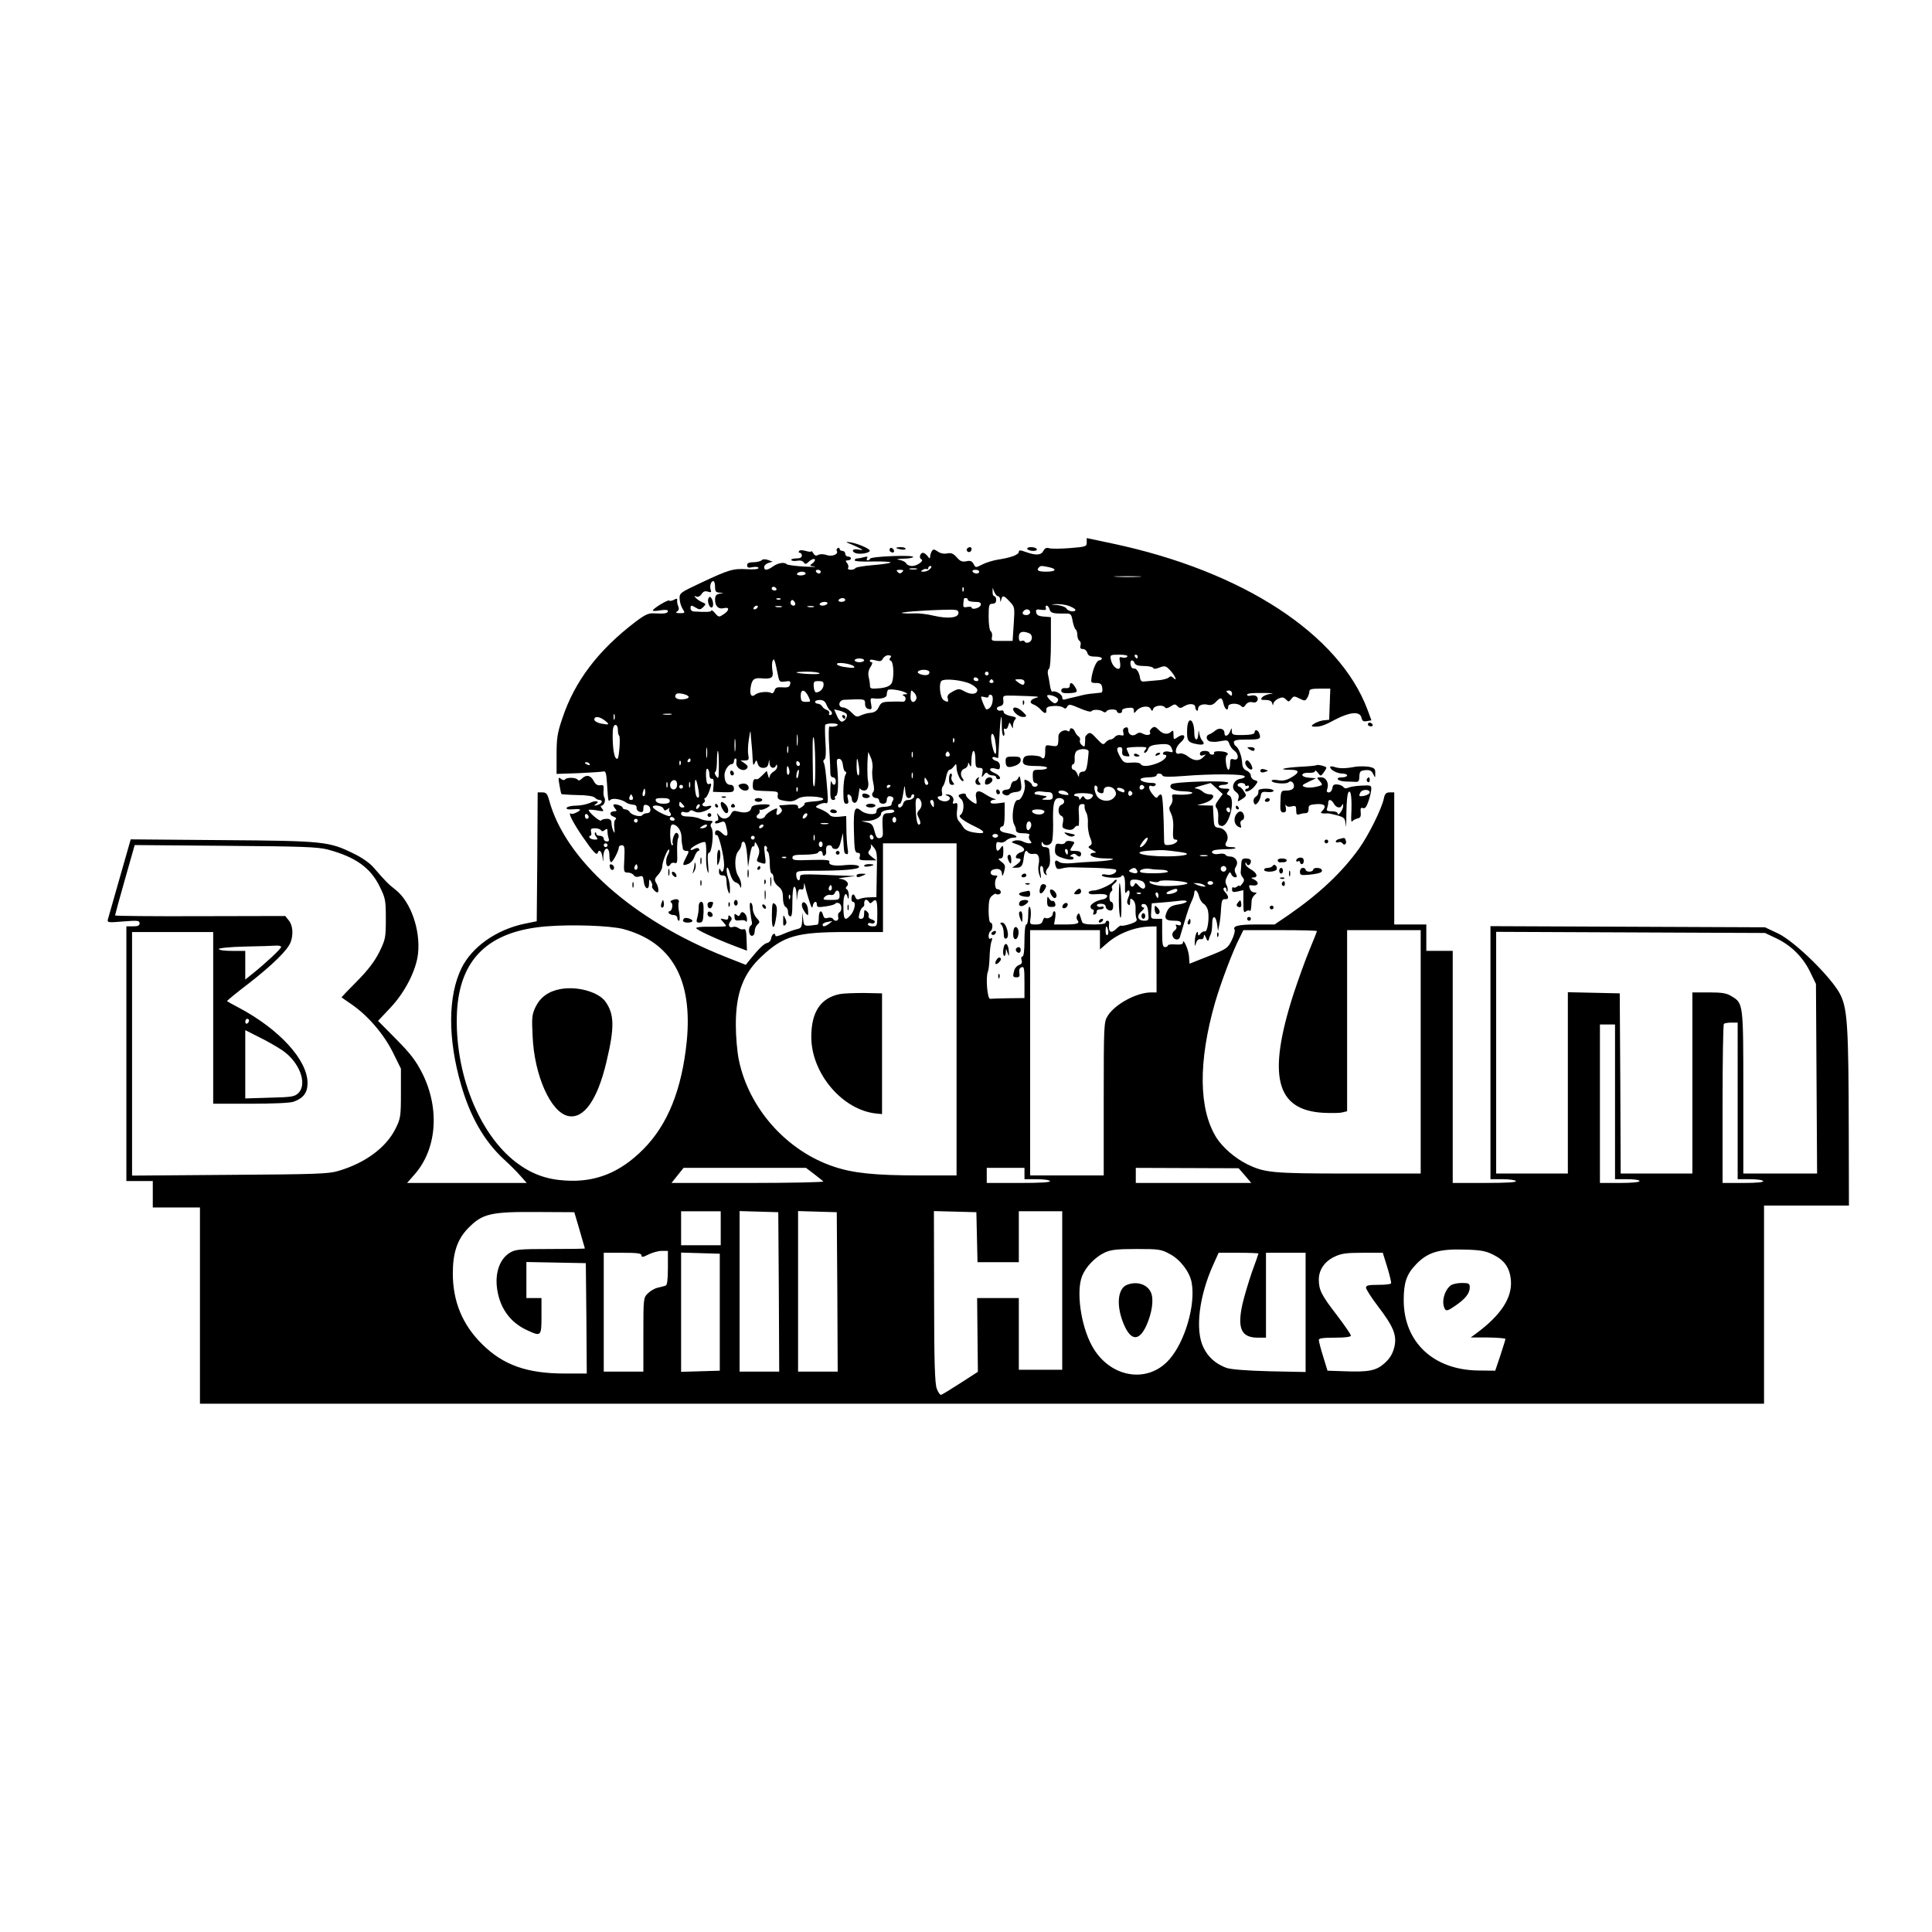 <?xml version="1.0" standalone="no"?>
<!DOCTYPE svg PUBLIC "-//W3C//DTD SVG 20010904//EN"
 "http://www.w3.org/TR/2001/REC-SVG-20010904/DTD/svg10.dtd">
<svg version="1.0" xmlns="http://www.w3.org/2000/svg"
 width="1024pt" height="1024pt" viewBox="0 0 1024 1024"
 preserveAspectRatio="xMidYMid meet">
<g transform="translate(0,1024) scale(0.1,-0.1)"
fill="#000000" stroke="none">
<path d="M5760 7365 c0 -22 -5 -23 -89 -30 -49 -4 -98 -4 -109 -1 -15 5 -24 1
-32 -14 -12 -23 -39 -25 -92 -6 -31 11 -38 11 -38 1 0 -15 -43 -31 -110 -41
-25 -4 -62 -15 -82 -25 -37 -19 -37 -19 -48 2 -9 16 -18 19 -39 14 -21 -4 -32
0 -50 21 -18 20 -29 25 -50 21 -17 -4 -37 0 -51 10 -19 13 -24 13 -31 2 -5 -8
-9 -21 -9 -29 -1 -12 -3 -12 -14 3 -7 9 -18 17 -24 17 -15 0 -23 -28 -9 -34
18 -7 -22 -36 -49 -36 -13 0 -27 6 -31 14 -4 8 -21 16 -38 19 -19 2 -11 5 23
6 28 0 52 5 52 9 0 12 -224 3 -228 -9 -2 -5 -8 -9 -13 -9 -6 0 -7 5 -3 12 5 8
0 9 -17 5 -13 -4 -30 -7 -36 -7 -7 0 -13 -4 -13 -10 0 -5 38 -8 95 -6 52 1 95
-1 95 -5 0 -4 -41 -10 -90 -14 -50 -4 -93 -11 -96 -16 -3 -5 -14 -9 -25 -9
-12 0 -17 5 -14 10 4 6 1 17 -5 25 -10 12 -9 15 4 15 9 0 16 5 16 10 0 6 -7
10 -15 10 -8 0 -15 7 -15 15 0 8 -7 15 -15 15 -8 0 -15 5 -15 11 0 5 -5 7 -10
4 -6 -4 -8 -10 -5 -15 11 -17 -24 -32 -53 -22 -17 6 -35 6 -45 1 -11 -7 -19
-4 -26 8 -6 10 -11 15 -11 11 0 -4 -13 -3 -30 2 -18 5 -32 5 -35 -1 -4 -5 -1
-9 4 -9 6 0 11 -7 11 -15 0 -10 -10 -15 -31 -15 -16 0 -28 -4 -25 -9 3 -4 17
-6 32 -3 16 3 29 -1 34 -9 7 -11 13 -10 29 6 12 10 24 15 29 11 4 -4 -1 -14
-11 -21 -18 -13 -17 -14 10 -18 15 -3 -10 -2 -57 0 -47 3 -87 9 -90 12 -11 13
-45 8 -71 -10 -32 -23 -49 -24 -49 -5 0 8 10 18 22 22 l23 7 -24 9 c-16 5 -28
5 -35 -2 -5 -5 -25 -10 -43 -10 -24 0 -33 -5 -33 -16 0 -13 7 -15 30 -10 18 3
30 1 30 -5 0 -6 -25 -8 -62 -6 -73 4 -94 -2 -245 -73 -108 -51 -112 -53 -111
-84 1 -17 8 -41 16 -53 14 -22 13 -23 -14 -23 -21 0 -25 3 -15 9 9 6 11 15 6
27 -5 11 -7 25 -6 32 2 10 -2 11 -17 3 -11 -6 -22 -8 -25 -4 -7 6 -87 -43 -87
-53 0 -3 18 -3 40 1 26 4 40 3 40 -4 0 -12 -17 -15 -72 -12 -31 2 -48 -6 -100
-45 -198 -151 -322 -315 -387 -510 -27 -79 -31 -107 -31 -194 l0 -102 118 4
c64 3 123 7 131 9 11 3 15 -11 18 -61 7 -104 6 -100 19 -89 13 11 61 2 83 -15
7 -5 23 -10 35 -11 13 0 21 -6 20 -17 -1 -9 7 -19 17 -21 15 -4 19 0 19 18 0
17 5 22 18 18 25 -6 26 -43 2 -43 -10 0 -22 -5 -25 -10 -8 -13 -58 -1 -68 17
-4 7 -15 13 -22 13 -8 0 -15 4 -15 9 0 9 -41 23 -48 16 -3 -3 1 -11 8 -20 10
-12 10 -15 -3 -15 -26 0 -30 -20 -6 -28 14 -5 18 -11 11 -16 -6 -3 -9 -22 -6
-44 3 -28 2 -32 -5 -17 -5 11 -10 30 -10 43 -1 16 -7 22 -25 22 -14 0 -27 -4
-30 -9 -6 -8 -66 43 -66 56 0 2 19 2 42 -2 39 -7 41 -6 29 9 -7 9 -9 16 -3 16
14 0 24 29 15 43 -4 7 -6 25 -4 40 2 24 -1 28 -18 25 -15 -2 -25 5 -34 22 -16
31 -39 36 -62 14 -11 -11 -19 -13 -23 -7 -9 13 -60 14 -68 1 -3 -5 -12 -3 -21
4 -14 11 -15 7 -8 -32 4 -25 9 -47 11 -49 1 -1 39 -4 83 -5 49 0 85 -6 93 -13
6 -7 18 -13 25 -13 18 0 16 -17 -3 -24 -23 -9 -31 -7 -15 3 24 15 -5 20 -33 5
-16 -7 -48 -14 -72 -14 -23 0 -46 -5 -50 -11 -4 -7 4 -10 22 -9 52 4 60 0 34
-14 -14 -8 -29 -12 -33 -9 -21 13 10 -48 61 -122 57 -83 75 -101 80 -85 7 21
21 8 25 -22 4 -32 4 -32 5 5 3 50 32 53 32 2 0 -19 4 -35 9 -35 9 0 41 61 41
79 0 6 7 11 16 11 14 0 16 -11 13 -72 -4 -70 -3 -73 19 -73 12 0 26 -6 31 -14
5 -8 16 -11 29 -7 18 6 21 2 24 -25 4 -41 28 -52 28 -12 1 24 2 26 11 10 6
-10 8 -21 5 -24 -5 -6 18 -33 28 -33 10 0 6 30 -6 50 -10 16 -9 23 10 43 12
13 22 33 22 44 0 25 29 97 36 90 3 -3 1 -14 -5 -25 -21 -38 -7 -86 14 -51 4 6
14 8 22 5 12 -5 14 5 12 57 -1 35 1 69 6 76 4 7 2 18 -3 23 -8 8 -14 3 -22
-16 -5 -15 -8 -32 -4 -37 3 -5 1 -9 -4 -9 -5 0 -9 25 -10 55 0 39 4 55 13 55
23 0 45 -30 47 -63 0 -18 2 -36 3 -42 2 -5 3 -16 4 -22 0 -7 8 -13 16 -13 19
0 19 0 -1 -39 -19 -38 -17 -42 14 -30 13 5 28 22 33 39 6 16 15 30 21 30 5 0
6 5 3 10 -4 7 -13 7 -26 0 -10 -6 -19 -7 -19 -3 0 13 69 47 78 39 4 -4 6 -33
5 -64 -2 -32 1 -70 6 -87 7 -22 8 -13 4 33 -4 41 -2 62 5 62 15 0 27 109 14
130 -8 13 -7 21 1 29 8 8 4 11 -17 11 -15 0 -36 5 -47 11 -11 5 -38 11 -60 11
-27 0 -39 5 -39 15 0 10 6 12 19 8 11 -3 22 -1 26 5 4 7 12 7 26 -1 14 -7 29
-7 54 2 37 14 49 35 15 26 -22 -6 -37 8 -20 18 6 4 8 11 5 16 -4 5 -2 9 2 9 5
0 14 15 21 33 15 42 15 48 -1 41 -9 -3 -13 9 -15 41 -1 28 2 44 8 40 6 -3 10
-17 10 -31 0 -14 5 -23 13 -22 8 2 11 -8 9 -33 l-3 -36 55 -2 c50 -1 56 1 56
19 0 13 -7 20 -19 20 -20 0 -31 19 -31 53 1 25 22 57 39 57 6 0 11 7 11 15 0
8 4 15 9 15 4 0 6 -10 4 -22 -5 -28 36 -52 55 -32 8 9 6 16 -11 28 l-22 15 23
0 c20 1 23 5 18 29 -3 15 -2 52 3 82 8 54 9 54 11 15 2 -22 4 -47 5 -55 1 -8
3 -35 4 -60 2 -35 4 -41 11 -25 9 19 9 19 16 -2 4 -15 14 -23 29 -23 17 0 25
7 28 23 l4 22 2 -22 c1 -24 26 -32 34 -10 3 7 6 5 6 -5 1 -10 -8 -22 -19 -28
-11 -6 -20 -18 -21 -28 -1 -10 -4 -7 -8 8 l-7 24 -22 -22 c-12 -12 -24 -22
-27 -22 -3 0 -9 0 -15 0 -5 0 -10 -13 -10 -30 0 -29 2 -30 48 -32 90 -3 87 -2
84 -25 -2 -18 4 -22 38 -28 30 -5 47 -3 66 10 17 11 42 15 82 13 72 -4 75 -22
4 -26 -29 -2 -50 -6 -48 -11 3 -4 -4 -12 -15 -19 -15 -10 -19 -10 -19 2 0 10
-12 13 -47 11 -27 -2 -50 -4 -52 -4 -2 -1 1 -7 8 -14 8 -10 7 -17 -1 -25 -18
-18 -27 -14 -21 8 5 19 4 19 -25 5 -16 -9 -33 -22 -36 -30 -3 -8 -15 -15 -26
-15 -21 0 -27 14 -10 25 5 3 8 11 6 18 -1 7 -1 9 1 6 5 -8 53 13 53 23 0 4
-21 6 -47 4 -35 -2 -49 -7 -51 -19 -4 -21 -30 -29 -67 -19 -25 7 -32 5 -40
-12 -14 -28 -45 -33 -63 -10 -13 18 -14 18 -7 -3 4 -14 2 -23 -4 -23 -6 0 -11
-4 -11 -10 0 -6 9 -6 25 0 27 10 28 10 39 -42 7 -31 -5 -36 -28 -13 -19 19
-36 19 -36 -1 0 -8 4 -13 9 -10 10 7 40 -116 39 -161 -1 -33 -12 -44 -21 -20
-3 6 -6 2 -6 -10 -1 -17 5 -23 19 -23 16 0 20 -7 21 -32 0 -18 4 -42 9 -53 7
-17 9 -15 9 11 1 17 -4 45 -10 62 -6 17 -9 39 -7 49 3 11 9 2 17 -26 8 -27 19
-45 31 -48 10 -3 21 -12 23 -22 3 -11 5 -8 6 7 0 12 -6 34 -15 47 -22 33 -22
109 -1 133 9 10 17 26 17 36 0 10 6 16 13 14 7 -3 14 -30 17 -69 l5 -64 9 57
c5 32 12 55 17 52 5 -3 9 3 9 13 1 14 4 11 15 -9 11 -20 12 -33 5 -54 -12 -31
-13 -29 18 -39 22 -6 23 -6 16 46 -5 38 -4 50 5 45 6 -4 9 -11 6 -16 -3 -5 -1
-11 5 -15 5 -3 10 -31 10 -61 0 -30 5 -54 10 -54 6 0 10 -11 10 -24 0 -14 11
-33 25 -44 19 -15 25 -29 25 -60 0 -25 6 -44 14 -49 8 -4 14 -17 13 -27 -1
-10 4 -21 11 -23 9 -4 12 16 12 76 0 47 4 81 10 81 6 0 11 -17 12 -37 l1 -38
4 33 c3 24 8 32 19 28 9 -4 14 2 15 17 1 20 2 20 6 2 2 -11 11 -45 21 -75 12
-39 17 -49 20 -32 4 25 22 31 22 6 0 -13 8 -14 48 -8 26 4 48 10 50 15 2 4 10
5 18 2 16 -6 19 -39 3 -49 -6 -3 -9 -15 -6 -25 5 -20 -17 -27 -28 -9 -4 6 -16
8 -27 5 -14 -5 -21 -1 -25 14 -9 33 -23 24 -23 -14 0 -19 -3 -36 -7 -36 -5 -1
-22 -3 -40 -5 -30 -2 -32 0 -36 34 l-4 37 -1 -42 c-2 -38 -5 -43 -29 -48 -16
-4 -47 -15 -70 -25 -24 -11 -43 -15 -43 -10 0 20 -19 9 -22 -12 -2 -13 -11
-24 -22 -26 -17 -4 -43 -29 -94 -92 l-19 -24 -109 43 c-489 194 -849 514 -934
832 -9 32 -15 39 -35 39 l-25 0 -2 -342 -3 -341 -64 -13 c-149 -31 -279 -122
-335 -236 -72 -148 -73 -374 -2 -618 49 -170 123 -298 225 -393 33 -30 74 -71
91 -91 l32 -36 -317 0 -317 0 35 40 c122 134 140 349 47 538 -35 69 -61 104
-139 183 l-97 98 62 66 c80 83 141 203 150 292 13 125 -39 272 -117 335 -42
33 -53 44 -118 119 -19 23 -63 54 -105 74 -132 65 -156 68 -697 72 l-486 4
-58 -203 c-32 -112 -60 -211 -63 -221 -4 -17 1 -18 82 -11 76 6 86 5 86 -10 0
-12 -9 -16 -35 -16 l-35 0 0 -675 0 -675 70 0 70 0 0 -70 0 -70 125 0 125 0 0
-520 0 -520 4145 0 4145 0 0 525 0 525 225 0 225 0 -1 403 c-1 536 -7 635 -42
710 -40 87 -241 286 -334 330 l-68 32 -727 3 -728 3 0 -671 0 -670 64 0 c36 0
68 -5 71 -10 4 -7 -53 -10 -164 -10 l-171 0 0 615 0 615 -70 0 -70 0 0 70 0
70 -85 0 -85 0 0 350 0 350 -24 0 c-19 0 -26 -7 -31 -32 -11 -54 -81 -195
-131 -265 -91 -127 -211 -240 -373 -352 l-75 -51 -95 0 c-96 0 -129 -8 -117
-28 3 -6 -3 -31 -15 -55 -21 -43 -27 -47 -123 -85 l-101 -40 -3 41 c-3 36 -32
99 -32 70 0 -8 -14 -11 -40 -9 -22 2 -40 -1 -40 -5 0 -5 -7 -9 -15 -9 -12 0
-15 15 -15 75 l0 75 -31 0 c-29 0 -30 1 -27 41 l3 41 50 4 c28 2 69 6 93 9 24
4 42 2 42 -3 0 -5 -20 -13 -45 -16 -35 -6 -47 -13 -58 -34 -19 -39 -11 -52 34
-52 28 0 39 -4 39 -15 0 -9 -6 -12 -17 -8 -11 4 -14 3 -9 -6 5 -7 1 -17 -9
-24 -10 -8 -14 -19 -9 -30 7 -20 33 -23 38 -4 2 6 14 46 26 87 12 41 28 88 36
103 8 16 14 35 14 43 0 26 18 14 25 -16 4 -17 15 -34 24 -40 10 -5 21 -22 24
-38 8 -40 -3 -114 -17 -109 -6 2 -16 -3 -23 -12 -9 -11 -12 -12 -13 -3 0 31
-16 0 -17 -35 -1 -31 0 -33 6 -13 5 16 13 24 24 22 11 -2 17 4 18 15 0 13 3
11 11 -7 7 -18 12 -21 15 -10 2 8 7 22 11 30 4 8 7 32 7 52 0 49 18 49 26 1
l5 -38 7 35 c4 19 8 58 9 85 3 41 6 50 21 49 21 -2 22 14 1 37 -10 11 -12 19
-5 24 6 3 11 -2 12 -12 0 -10 3 -13 5 -6 3 7 1 21 -5 32 -8 14 -7 26 4 47 12
23 15 25 21 11 3 -9 13 -17 20 -17 12 0 12 4 4 20 -8 14 -7 25 2 39 14 23 -3
51 -33 51 -10 0 -21 4 -24 10 -3 5 -19 7 -34 4 -31 -7 -52 11 -24 20 10 2 38
5 62 5 24 0 46 2 49 5 3 3 -6 6 -20 6 -32 0 -39 8 -27 29 17 27 -5 69 -38 73
-27 3 -28 6 -31 61 l-3 57 -42 1 -42 1 35 10 c49 14 70 48 29 48 -11 0 -27 7
-35 15 -9 8 -25 15 -37 16 -12 0 1 7 28 14 28 8 51 14 51 15 1 0 16 -13 34
-30 l31 -29 -22 -30 c-17 -23 -20 -33 -11 -44 7 -8 11 -31 9 -53 -2 -32 1 -39
18 -42 40 -5 77 147 39 162 -13 5 -14 9 -4 21 11 13 8 15 -19 15 -17 0 -31 5
-31 10 0 6 11 10 25 10 14 0 25 5 25 11 0 14 -287 6 -301 -8 -18 -18 10 -36
60 -37 28 -1 51 -4 51 -8 0 -8 -47 -13 -88 -9 -19 2 -22 -2 -18 -17 3 -10 0
-26 -7 -37 -12 -15 -12 -23 0 -47 9 -18 14 -49 11 -83 -2 -41 0 -55 10 -55 28
0 4 -25 -26 -28 -31 -3 -32 -2 -32 35 -2 130 -7 224 -14 230 -4 4 -11 1 -17
-7 -8 -13 -13 -11 -29 9 -23 27 -26 53 -6 45 8 -3 17 -1 21 5 4 7 -3 11 -17
11 -36 0 -68 11 -62 21 3 5 23 9 45 9 21 0 39 5 39 10 0 13 27 13 32 -1 2 -7
37 -8 113 -2 146 12 319 11 323 -2 1 -5 -9 -11 -23 -13 -37 -5 -53 -49 -25
-69 14 -10 19 -21 14 -35 -6 -19 -5 -19 20 -3 24 16 24 18 9 41 -8 13 -19 24
-24 24 -5 0 -9 5 -9 10 0 6 9 10 20 10 11 0 20 -5 20 -11 0 -5 5 -7 10 -4 6 3
10 1 10 -4 0 -6 -4 -11 -10 -11 -5 0 -10 -4 -10 -9 0 -16 34 0 52 24 17 23 17
24 -2 30 -11 3 -20 14 -20 23 0 10 -10 22 -22 27 -16 7 -23 19 -24 40 -1 34
-18 80 -33 90 -6 3 -11 13 -11 21 0 11 16 14 70 14 69 0 76 3 64 34 -7 19 -24
21 -24 4 0 -9 -19 -13 -60 -14 -55 -1 -60 1 -61 20 0 20 -1 20 -9 -1 -11 -26
-30 -31 -30 -8 0 23 -28 30 -48 13 -9 -8 -25 -18 -34 -21 -21 -8 -13 -36 11
-38 24 -2 24 -2 58 4 27 5 33 3 39 -16 4 -12 15 -28 25 -35 27 -19 26 -55 -1
-47 -17 5 -20 2 -20 -24 0 -17 -4 -31 -9 -31 -11 0 -20 70 -9 76 16 10 -2 21
-37 22 -21 1 -33 -3 -30 -8 3 -6 -1 -10 -9 -10 -9 0 -16 5 -16 10 0 6 -11 10
-25 10 -15 0 -25 -6 -25 -15 0 -10 6 -12 18 -8 16 6 16 6 0 -10 -22 -23 -50
-21 -82 4 -15 12 -34 18 -44 15 -29 -9 -25 32 5 58 33 29 23 53 -13 30 -23
-16 -24 -16 -24 12 0 22 -3 25 -12 16 -18 -18 -45 -14 -67 10 -17 17 -23 19
-36 8 -8 -7 -13 -16 -10 -20 9 -15 -14 -21 -35 -10 -16 9 -25 8 -36 0 -19 -16
-44 -5 -44 19 0 14 -5 19 -16 14 -10 -3 -14 -13 -10 -25 4 -16 1 -19 -14 -15
-11 3 -24 -1 -31 -9 -6 -8 -17 -14 -24 -14 -7 0 -18 -7 -26 -16 -11 -14 -16
-11 -46 21 -27 30 -36 35 -48 25 -8 -7 -14 -15 -13 -18 0 -4 0 -18 -1 -31 -1
-20 -3 -22 -16 -11 -9 7 -14 19 -11 26 3 8 -1 17 -8 21 -7 5 -15 16 -19 26 -7
18 -27 24 -27 6 0 -5 -5 -7 -10 -4 -19 12 -50 -6 -50 -28 0 -53 -2 -55 -37
-50 -32 6 -33 5 -33 -31 0 -35 -8 -44 -24 -28 -4 4 -25 7 -47 8 -29 0 -40 -4
-45 -18 -9 -30 5 -38 67 -38 33 0 59 -4 59 -10 0 -5 -17 -10 -38 -10 -37 0
-38 -1 -38 -35 0 -22 5 -35 13 -35 7 0 13 -4 13 -10 0 -5 -7 -10 -15 -10 -8 0
-15 4 -15 10 0 5 -10 14 -21 21 -21 11 -22 9 -17 -17 6 -30 -20 -88 -36 -84
-24 5 -39 -101 -19 -133 4 -7 8 -19 8 -27 0 -9 10 -15 25 -16 44 -1 51 -4 45
-14 -4 -6 -1 -17 5 -25 10 -12 9 -15 -4 -15 -10 0 -26 5 -37 11 -11 5 -30 7
-42 3 -20 -7 -19 -8 12 -19 41 -13 52 -34 23 -42 -25 -6 -38 -33 -17 -33 22 0
18 -15 -7 -33 l-23 -16 22 0 c26 -1 35 11 39 52 5 36 12 46 23 29 4 -6 17 -10
28 -8 26 5 36 -15 28 -58 -4 -17 -1 -42 5 -56 9 -22 10 -21 5 13 -4 23 -2 37
5 37 5 0 10 -9 10 -19 0 -11 5 -23 12 -27 7 -5 8 -3 4 5 -5 7 -1 20 7 29 14
15 16 37 8 100 0 6 -10 12 -21 12 -13 0 -20 6 -19 18 0 10 3 12 6 5 7 -19 40
-16 48 5 5 9 7 51 7 92 -3 113 4 140 33 140 28 0 35 -27 10 -36 -19 -8 -19
-50 0 -58 10 -4 13 -14 9 -35 -6 -27 -3 -31 21 -37 20 -5 31 -2 40 9 7 9 15
13 19 9 5 -4 6 20 5 53 -4 51 -1 60 14 63 11 2 17 -2 16 -10 -2 -7 2 -22 8
-34 7 -11 11 -38 9 -60 -1 -21 4 -54 12 -73 11 -28 11 -35 1 -42 -15 -9 -13
-11 16 -27 17 -10 18 -11 3 -12 -10 0 -18 -4 -18 -9 0 -12 36 -21 84 -21 67 0
32 -11 -50 -16 -44 -2 -103 -6 -133 -9 -32 -3 -60 0 -68 7 -18 14 -26 5 -18
-21 5 -17 11 -20 33 -14 15 4 38 7 52 6 14 0 71 -2 128 -3 56 -2 105 -6 107
-10 9 -15 -25 -32 -50 -26 -14 4 -25 2 -25 -3 0 -13 94 -19 102 -7 13 19 23
-5 21 -52 -1 -30 1 -41 7 -32 15 24 24 2 11 -26 -8 -19 -9 -30 -1 -38 7 -7 10
-3 10 13 0 20 2 22 15 11 10 -8 15 -27 14 -49 -1 -20 1 -43 5 -51 5 -11 -5
-18 -35 -28 -23 -7 -44 -11 -46 -8 -3 2 -13 -4 -24 -15 -31 -31 -46 -21 -40
29 1 6 -3 12 -9 12 -5 0 -10 -4 -10 -10 0 -6 -27 -10 -60 -10 -45 0 -62 4 -65
15 -16 51 -16 50 -25 35 -5 -8 -5 -19 0 -26 16 -18 0 -24 -63 -24 l-60 0 6 35
c3 19 2 35 -4 35 -5 0 -9 -6 -9 -14 0 -15 -27 -29 -40 -21 -4 3 -10 -4 -13
-15 -4 -15 -14 -20 -37 -20 -32 0 -33 1 -27 39 2 21 1 45 -4 52 -6 9 -9 -5 -9
-38 0 -29 -4 -53 -10 -53 -6 0 -10 -35 -10 -85 0 -54 -4 -85 -11 -85 -6 0 -8
-8 -4 -19 4 -14 0 -21 -14 -26 -10 -3 -22 -16 -25 -28 -9 -33 -8 -37 13 -37
14 0 17 6 14 24 -3 15 1 25 11 29 14 6 16 -5 16 -78 l0 -85 -85 -1 c-47 -1
-91 -2 -97 -3 -15 -1 -24 115 -12 143 4 9 8 43 9 76 1 33 5 71 10 84 6 17 5
22 -3 17 -8 -5 -12 0 -12 13 0 11 5 23 10 26 6 3 10 15 10 26 0 10 -4 19 -10
19 -6 0 -10 28 -10 64 0 47 4 67 17 77 9 8 18 13 20 12 12 -9 32 -1 27 12 -3
8 -11 13 -17 12 -14 -3 -18 44 -5 61 8 9 5 12 -11 12 -25 0 -28 26 -3 32 27 7
42 -2 43 -25 1 -15 4 -11 11 12 8 31 7 37 -14 53 -18 14 -19 18 -6 18 12 0 16
9 16 37 0 33 -2 35 -13 20 -17 -24 -25 -21 -25 9 0 20 4 24 19 19 11 -3 25 1
34 10 9 8 25 15 37 15 35 0 14 17 -30 24 -26 4 -40 11 -40 21 0 8 6 15 13 15
8 0 12 20 12 64 l0 63 -37 -5 c-25 -3 -38 -1 -38 7 0 6 8 11 18 12 14 1 14 2
-3 7 -11 4 -32 15 -47 25 -34 23 -52 14 -44 -24 3 -16 3 -29 0 -29 -13 0 -54
34 -54 45 0 8 -8 11 -20 8 -24 -6 -25 -10 -4 -30 17 -17 13 -71 -6 -83 -14 -8
17 -32 80 -62 59 -28 55 -41 -10 -30 -27 4 -47 15 -54 27 -6 10 -17 26 -25 34
-8 10 -12 29 -8 57 4 35 2 41 -11 36 -11 -4 -14 -1 -10 10 8 18 -10 38 -31 37
-13 0 -13 -2 1 -7 28 -11 5 -36 -26 -28 -27 7 -36 26 -12 26 9 0 12 7 9 20 -3
11 -1 26 5 33 6 6 13 29 17 50 4 20 12 37 18 37 5 0 16 8 23 18 12 16 13 15
14 -5 0 -28 20 -73 33 -73 6 0 6 5 0 13 -16 19 -11 46 9 53 10 3 18 13 19 22
0 14 2 13 9 -3 6 -15 9 -8 9 28 1 26 6 47 11 47 6 0 10 -20 10 -45 0 -39 3
-45 21 -45 18 0 20 -5 16 -27 -5 -25 -4 -26 8 -10 8 12 15 14 20 8 3 -6 15
-11 26 -11 10 0 19 -4 19 -10 0 -5 5 -10 10 -10 22 0 8 22 -21 34 -34 14 -24
32 11 21 16 -5 20 -2 20 15 0 13 -8 24 -20 27 -11 3 -20 10 -20 15 0 6 7 8 15
4 8 -3 15 -4 16 -3 0 1 3 49 6 107 5 111 13 149 13 62 0 -29 4 -52 9 -52 5 0
7 10 3 22 -3 13 -1 19 5 15 6 -4 14 3 17 16 7 21 7 21 16 2 9 -20 9 -20 9 0 1
12 6 26 12 32 9 9 2 13 -25 18 -20 4 -36 13 -36 21 0 7 -6 11 -14 8 -8 -3 -17
0 -21 6 -4 7 2 14 15 17 16 4 20 12 18 31 -3 26 -2 26 52 25 140 -4 146 -5
121 -12 -31 -8 -38 -27 -13 -35 11 -4 27 -15 37 -26 22 -25 33 -25 31 -2 -1
13 8 18 37 20 21 2 44 -2 52 -8 10 -8 16 -7 22 5 8 14 15 13 66 -9 31 -14 59
-21 62 -16 7 11 46 10 62 -2 6 -5 14 -5 18 2 8 13 55 13 55 0 0 -5 7 -10 15
-10 8 0 14 6 12 13 -1 7 11 13 31 15 25 3 32 -1 32 -14 0 -16 1 -16 13 -2 19
24 64 31 75 12 8 -15 10 -15 15 0 7 17 52 22 62 6 4 -6 15 -4 30 6 20 13 25
13 36 1 12 -12 17 -12 36 0 25 16 58 14 58 -4 0 -6 3 -15 8 -19 4 -4 7 0 7 8
0 20 25 30 54 22 15 -3 28 2 40 15 26 28 33 26 41 -9 7 -31 25 -42 25 -15 0
18 50 21 68 3 9 -9 15 -8 25 7 9 12 21 16 35 13 13 -4 23 0 27 10 7 19 -11 31
-36 25 -10 -3 -19 -1 -19 5 0 7 30 10 83 9 45 0 65 -2 45 -4 -20 -2 -42 -11
-48 -19 -10 -12 -7 -14 18 -14 21 0 32 -6 35 -17 3 -13 5 -14 6 -3 1 8 12 20
26 27 21 9 28 8 41 -4 13 -14 16 -14 28 2 12 16 16 17 43 3 28 -14 31 -14 42
3 6 10 11 26 11 34 0 12 13 15 55 15 l56 0 -3 -82 -3 -83 -30 -3 c-33 -4 -79
-31 -55 -33 34 -3 56 4 117 37 79 41 130 45 139 11 4 -19 11 -23 29 -19 l24 4
-21 57 c-150 400 -661 734 -1351 880 l-137 29 0 -23z m-830 -140 c-7 -8 -22
-15 -34 -15 -17 0 -18 2 -6 9 8 6 18 7 22 5 4 -3 8 0 8 5 0 6 5 11 11 11 8 0
8 -5 -1 -15z m629 9 c46 -10 38 -24 -14 -24 -42 0 -54 7 -38 23 8 9 13 9 52 1z
m-701 -11 c-10 -2 -26 -2 -35 0 -10 3 -2 5 17 5 19 0 27 -2 18 -5z m-508 -13
c0 -5 -4 -10 -9 -10 -6 0 -13 5 -16 10 -3 6 1 10 9 10 9 0 16 -4 16 -10z m432
-2 c-9 -9 -15 -9 -24 0 -9 9 -7 12 12 12 19 0 21 -3 12 -12z m408 2 c0 -5 -6
-10 -14 -10 -8 0 -18 5 -21 10 -3 6 3 10 14 10 12 0 21 -4 21 -10z m-920 -10
c0 -5 -12 -10 -26 -10 -14 0 -23 4 -19 10 3 6 15 10 26 10 10 0 19 -4 19 -10z
m1768 -17 c-32 -2 -86 -2 -120 0 -35 2 -9 3 57 3 66 0 94 -1 63 -3z m-2248
-53 c0 -24 4 -30 23 -31 l22 -2 -22 -4 c-17 -3 -23 -11 -23 -32 0 -35 19 -52
48 -44 30 7 28 -13 -3 -33 -24 -16 -26 -16 -45 6 -11 13 -20 19 -20 14 0 -8
-27 -9 -92 -5 -10 0 -18 8 -18 16 0 18 4 19 30 3 16 -10 23 -10 37 4 16 16 15
18 -3 25 -10 4 -26 14 -34 22 -13 13 -13 14 1 9 9 -4 20 2 28 14 8 13 18 17
33 12 17 -5 20 -3 15 10 -7 19 1 46 14 46 5 0 9 -13 9 -30z m325 -10 c3 -5 -1
-10 -9 -10 -9 0 -16 5 -16 10 0 6 4 10 9 10 6 0 13 -4 16 -10z m992 -12 c-3
-8 -6 -5 -6 6 -1 11 2 17 5 13 3 -3 4 -12 1 -19z m183 -28 c5 0 11 -8 11 -17
1 -17 2 -17 6 0 6 23 14 22 45 -12 26 -27 27 -30 21 -118 l-6 -90 -57 0 c-54
-1 -57 0 -52 22 2 12 -1 26 -7 29 -6 4 -11 37 -11 77 0 62 2 69 20 69 13 0 20
7 20 20 0 11 -4 20 -10 20 -5 0 -10 10 -9 23 l0 22 9 -22 c5 -13 14 -23 20
-23z m-1153 -16 c-3 -3 -12 -4 -19 -1 -8 3 -5 6 6 6 11 1 17 -2 13 -5z m343
-4 c0 -5 -9 -10 -21 -10 -11 0 -17 5 -14 10 3 6 13 10 21 10 8 0 14 -4 14 -10z
m650 0 c0 -5 16 -10 36 -10 28 0 35 -4 32 -17 -3 -15 -48 -28 -48 -13 0 4 -11
5 -23 3 -20 -4 -23 -1 -21 19 3 29 2 28 14 28 6 0 10 -4 10 -10z m-916 -15 c3
-9 0 -15 -9 -15 -8 0 -15 7 -15 15 0 8 4 15 9 15 5 0 11 -7 15 -15z m171 -5
c-3 -5 -15 -10 -26 -10 -11 0 -17 5 -14 10 3 6 15 10 26 10 11 0 17 -4 14 -10z
m1282 -12 c18 -7 33 -16 33 -20 0 -14 -39 -9 -47 6 -4 8 -26 16 -48 19 -39 3
-39 4 -6 5 19 1 50 -3 68 -10z m-1652 -8 c-3 -5 -11 -10 -16 -10 -6 0 -7 5 -4
10 3 6 11 10 16 10 6 0 7 -4 4 -10z m128 3 c-7 -2 -21 -2 -30 0 -10 3 -4 5 12
5 17 0 24 -2 18 -5z m170 0 c-7 -2 -21 -2 -30 0 -10 3 -4 5 12 5 17 0 24 -2
18 -5z m1250 -13 c5 -20 20 -23 89 -22 23 0 27 -4 33 -39 4 -21 11 -41 16 -45
5 -3 9 -16 9 -29 0 -13 5 -27 11 -31 6 -3 9 -15 6 -25 -4 -13 0 -19 13 -19 10
0 20 -9 23 -20 4 -15 14 -20 41 -20 20 0 36 -4 36 -10 0 -5 -6 -10 -13 -10
-14 0 -32 -39 -41 -87 -5 -31 -4 -33 23 -33 23 0 30 -5 33 -25 3 -14 0 -26 -6
-26 -6 -1 -26 -3 -45 -5 -18 -1 -45 -6 -60 -10 -14 -4 -33 -8 -41 -10 -8 -1
-25 -6 -37 -9 -18 -6 -23 -3 -23 9 0 16 -38 38 -52 30 -4 -3 -10 12 -13 33 -3
21 -8 48 -11 60 -2 12 0 25 6 28 6 4 10 61 10 140 l0 134 -37 3 c-28 2 -39 8
-41 22 -3 15 1 18 26 14 22 -3 29 -1 25 9 -3 7 -1 13 5 13 5 0 12 -9 15 -20z
m-483 -19 c0 -26 -56 -32 -133 -14 -33 8 -76 13 -96 12 -20 -1 -49 -1 -66 1
-34 4 100 15 218 18 69 2 77 0 77 -17z m380 4 c0 -8 -9 -15 -20 -15 -20 0 -26
11 -13 23 12 13 33 7 33 -8z m-6 -111 c21 -8 20 -40 -1 -49 -10 -3 -19 -2 -21
4 -2 5 -10 7 -18 4 -10 -4 -14 2 -14 21 0 27 19 34 54 20z m-735 -130 c-7 -8
-6 -13 2 -16 17 -6 19 -100 3 -122 -9 -13 -30 -21 -63 -24 -44 -4 -50 -2 -50
14 0 11 -3 31 -7 46 -4 19 -1 36 10 53 9 14 12 25 6 25 -5 0 -10 4 -10 9 0 6
12 6 30 1 25 -7 32 -5 40 10 6 10 19 18 30 17 13 -1 16 -5 9 -13z m1256 6 c-4
-6 -15 -8 -26 -5 -16 5 -18 2 -13 -23 3 -16 2 -32 -3 -35 -14 -9 -39 16 -45
46 -5 26 -4 27 44 27 32 0 47 -4 43 -10z m55 0 c0 -5 -2 -10 -4 -10 -3 0 -8 5
-11 10 -3 6 -1 10 4 10 6 0 11 -4 11 -10z m-1904 -111 c5 -22 10 -25 36 -21
25 4 29 2 26 -14 -3 -15 -11 -19 -40 -17 -29 2 -38 -1 -43 -17 -4 -12 -11 -17
-18 -13 -16 10 -68 5 -83 -8 -20 -17 -31 -3 -26 33 6 46 18 56 55 53 57 -5 68
2 61 41 -3 18 -3 42 1 51 8 18 11 10 31 -88z m454 91 c0 -5 -11 -10 -25 -10
-14 0 -25 5 -25 10 0 6 11 10 25 10 14 0 25 -4 25 -10z m1434 -15 c4 -10 20
-15 50 -15 24 0 46 -5 48 -10 2 -7 14 -6 34 2 29 11 34 9 58 -17 25 -27 39
-62 14 -37 -9 9 -15 9 -25 0 -8 -6 -35 -13 -61 -14 -26 -2 -56 -5 -67 -6 -15
-2 -21 4 -23 22 -5 30 -20 50 -35 47 -6 -1 -13 8 -15 21 -4 25 13 30 22 7z
m-1489 -16 c11 -11 -5 -11 -57 -3 -21 4 -35 11 -32 16 6 10 74 0 89 -13z m400
-28 c3 -5 0 -13 -5 -16 -16 -10 -62 4 -55 15 8 13 52 13 60 1z m-581 -10 c6
-8 -113 -3 -123 5 -2 2 23 4 57 4 33 0 63 -4 66 -9z m896 -1 c0 -5 -4 -10 -10
-10 -5 0 -10 5 -10 10 0 6 5 10 10 10 6 0 10 -4 10 -10z m-55 -30 c3 -5 -1
-10 -9 -10 -9 0 -16 5 -16 10 0 6 4 10 9 10 6 0 13 -4 16 -10z m-41 -25 c20
-10 36 -24 36 -31 0 -24 -31 -28 -65 -10 -30 17 -35 17 -65 1 -23 -12 -31 -22
-27 -36 6 -21 0 -23 -21 -10 -20 12 -28 91 -11 103 20 13 111 3 153 -17z m121
15 c3 -5 -1 -10 -10 -10 -9 0 -13 5 -10 10 3 6 8 10 10 10 2 0 7 -4 10 -10z
m165 -5 c0 -19 -11 -19 -36 0 -18 14 -18 14 9 15 17 0 27 -5 27 -15z m-1065
-16 c-1 -20 -20 -39 -40 -39 -5 0 -11 14 -12 30 -2 27 1 30 26 30 22 0 27 -4
26 -21z m435 -40 c12 -7 11 -9 -5 -9 -11 -1 -14 -4 -7 -7 19 -7 14 -35 -5 -32
-10 1 -39 1 -65 0 -41 -1 -49 -5 -60 -28 -9 -20 -22 -29 -43 -31 -17 -1 -40
-8 -53 -14 -20 -10 -26 -8 -48 15 -14 15 -34 27 -44 27 -32 0 -26 40 5 41 108
5 110 5 110 -21 0 -16 7 -26 19 -28 16 -4 18 0 13 27 -5 22 -3 31 6 30 46 -6
77 2 77 19 0 10 3 22 7 25 8 8 71 -2 93 -14z m-516 -19 c14 -30 14 -30 -12
-30 -23 0 -27 4 -28 30 -1 39 20 39 40 0z m573 -14 c-11 -27 -33 -19 -31 12 2
38 2 38 20 20 9 -9 14 -24 11 -32z m1673 28 c0 -14 -3 -14 -15 -4 -8 7 -15 14
-15 16 0 2 7 4 15 4 8 0 15 -7 15 -16z m-2880 -18 c0 -7 -15 -12 -35 -13 -31
-1 -46 13 -30 29 9 9 65 -4 65 -16z m1611 -22 c-3 -26 -16 -43 -33 -44 -5 0
-28 54 -28 67 0 2 9 1 20 -2 12 -4 20 -2 20 5 0 6 6 10 13 7 7 -2 11 -16 8
-33z m344 15 c5 -6 5 -13 -3 -21 -9 -9 -16 -7 -32 7 -11 10 -20 22 -20 27 0
10 40 1 55 -13z m-1225 -33 c5 -13 14 -27 19 -31 14 -8 14 -25 0 -25 -5 0 -7
5 -4 10 3 6 -2 13 -12 17 -10 3 -22 12 -26 20 -4 7 -15 13 -22 13 -8 0 -15 5
-15 10 0 6 11 10 25 10 18 0 28 -7 35 -24z m105 -48 c12 -11 -6 -43 -24 -43
-7 0 -19 15 -26 33 l-14 32 27 -6 c15 -4 31 -11 37 -16z m-1228 -30 c-3 -7 -5
-2 -5 12 0 14 2 19 5 13 2 -7 2 -19 0 -25z m301 25 c-10 -2 -28 -2 -40 0 -13
2 -5 4 17 4 22 1 32 -1 23 -4z m-351 -33 c27 -21 23 -24 -26 -14 -17 4 -31 13
-31 20 0 20 28 17 57 -6z m1233 -21 c0 -8 -23 -13 -44 -10 -4 1 -5 -49 -1
-111 4 -62 6 -123 6 -135 0 -14 5 -23 14 -23 8 0 15 -9 15 -20 0 -25 -17 -26
-23 -2 -3 9 -5 -9 -6 -40 -1 -46 2 -58 15 -58 8 0 13 4 10 9 -4 5 -1 11 5 13
12 4 14 71 6 156 -4 35 -1 42 12 40 10 -2 17 -15 19 -36 2 -17 8 -32 13 -32 6
0 6 -7 -1 -19 -5 -11 -10 -49 -10 -85 0 -52 3 -66 15 -66 12 0 14 7 9 26 -5
20 -3 25 7 22 8 -3 14 -13 14 -24 0 -10 7 -19 15 -19 10 0 17 14 21 45 3 25 7
39 7 33 1 -7 11 -13 22 -13 19 0 27 23 20 55 -3 14 -4 85 -1 120 l3 30 13 -30
c8 -16 12 -43 9 -60 -3 -16 -1 -49 4 -72 6 -27 6 -45 0 -51 -13 -13 -2 -32 18
-32 8 0 14 -7 14 -15 0 -8 9 -15 20 -15 13 0 20 7 20 20 0 11 6 20 13 20 19 0
28 -11 19 -24 -4 -6 -7 -15 -7 -21 0 -5 -15 -10 -33 -11 -34 -1 -47 -8 -47
-27 0 -19 -58 -14 -81 6 -38 32 -43 7 -36 -170 2 -41 6 -53 18 -53 11 0 15 -6
11 -20 -5 -18 0 -20 41 -20 l47 0 -25 19 c-20 16 -22 22 -11 35 7 8 10 21 6
28 -4 7 3 2 14 -11 19 -21 21 -34 18 -145 l-2 -121 -35 -1 c-19 0 -43 -4 -52
-8 -12 -6 -20 -3 -24 8 -8 22 -19 20 -21 -4 -1 -11 2 -20 8 -20 18 0 9 -48
-15 -73 -30 -32 -36 -21 -36 59 0 52 14 73 23 37 3 -12 5 -8 6 9 0 15 -4 30
-10 34 -8 4 -8 9 0 17 15 15 -5 37 -38 39 -14 1 -1 4 29 8 l55 7 -65 2 c-235
10 -230 10 -230 -11 0 -10 -4 -16 -10 -13 -5 3 -10 16 -10 28 0 22 3 22 133
22 145 1 220 10 196 26 -8 5 -38 7 -67 4 -61 -7 -93 0 -86 18 3 9 -21 11 -96
9 -86 -3 -100 -2 -100 12 0 13 12 16 64 16 36 0 68 5 71 10 9 15 25 12 25 -6
0 -8 5 -12 10 -9 6 4 10 12 9 18 -3 26 2 37 16 37 8 0 15 -4 15 -10 0 -5 8
-10 19 -10 13 0 21 11 28 43 l11 42 2 -42 c4 -65 4 -66 17 -70 8 -3 10 7 5 34
-3 21 -6 67 -6 103 l-1 65 -39 -4 c-26 -2 -43 1 -50 11 -6 8 -26 20 -44 28
-34 13 -34 13 -11 26 13 6 29 10 36 7 11 -4 13 9 8 68 -7 91 -13 138 -20 149
-3 5 -1 12 5 15 7 4 9 37 5 92 -3 47 -3 88 -1 91 6 10 66 10 66 1z m-1165 -30
c0 -13 3 -26 7 -29 3 -3 4 -34 1 -68 -5 -52 -8 -61 -19 -50 -12 13 -19 78 -16
146 2 39 27 40 27 1z m952 -76 c-2 -16 -4 -5 -4 22 0 28 2 40 4 28 2 -13 2
-35 0 -50z m1047 26 c3 -17 6 -43 6 -58 -1 -37 -16 -8 -25 47 -8 49 9 59 19
11z m-1377 -56 c-2 -16 -4 -3 -4 27 0 30 2 43 4 28 2 -16 2 -40 0 -55z m424
-61 c1 -68 -1 -126 -5 -129 -3 -4 -6 7 -7 23 -3 190 -3 242 3 236 4 -4 8 -62
9 -130z m736 106 c-3 -8 -6 -5 -6 6 -1 11 2 17 5 13 3 -3 4 -12 1 -19z m1154
-36 c8 -20 6 -22 -15 -16 -13 3 -27 1 -30 -5 -4 -6 -2 -11 3 -11 28 0 6 -29
-32 -44 -49 -19 -83 -21 -92 -5 -4 6 -25 9 -48 7 -36 -3 -42 0 -58 27 -22 38
-23 55 -3 55 10 0 14 -7 12 -22 -2 -18 3 -24 20 -26 21 -3 22 -2 12 18 -6 12
-10 23 -8 25 4 4 47 7 82 6 24 -1 27 -3 16 -16 -8 -9 -8 -15 -2 -15 6 0 13 9
17 19 4 14 17 21 43 24 61 7 74 3 83 -21z m-2464 -44 c-2 -13 -4 -3 -4 22 0
25 2 35 4 23 2 -13 2 -33 0 -45z m430 25 c-3 -10 -5 -4 -5 12 0 17 2 24 5 18
2 -7 2 -21 0 -30z m1593 3 c0 -7 -3 -34 -6 -60 -5 -36 -11 -46 -25 -46 -11 0
-19 -7 -20 -17 0 -14 -2 -13 -9 5 -5 12 -14 22 -20 22 -5 0 -10 7 -10 15 0 8
4 15 9 15 5 0 8 12 7 27 -2 15 2 33 8 40 15 17 66 17 66 -1z m-1960 -73 c0
-69 -1 -75 -14 -57 -8 10 -10 21 -5 22 5 2 9 28 9 58 0 30 2 54 5 54 3 0 5
-35 5 -77z m1027 45 c-3 -7 -5 -2 -5 12 0 14 2 19 5 13 2 -7 2 -19 0 -25z
m192 3 c-15 -5 -22 6 -14 19 6 9 10 9 16 -1 5 -8 4 -15 -2 -18z m-1369 -21 c0
-5 -5 -10 -11 -10 -5 0 -7 5 -4 10 3 6 8 10 11 10 2 0 4 -4 4 -10z m893 -37
c3 -24 1 -43 -4 -43 -5 0 -9 21 -9 47 0 56 5 54 13 -4z m-946 15 c-3 -8 -6 -5
-6 6 -1 11 2 17 5 13 3 -3 4 -12 1 -19z m633 1 c0 -5 -4 -9 -10 -9 -5 0 -10 7
-10 16 0 8 5 12 10 9 6 -3 10 -10 10 -16z m-1115 1 c3 -6 -1 -7 -9 -4 -18 7
-21 14 -7 14 6 0 13 -4 16 -10z m1058 -30 c3 -11 1 -23 -4 -26 -5 -3 -9 6 -9
20 0 31 6 34 13 6z m49 -27 c-3 -16 -7 -22 -10 -15 -4 13 4 42 11 42 2 0 2
-12 -1 -27z m605 -15 c-3 -7 -5 -2 -5 12 0 14 2 19 5 13 2 -7 2 -19 0 -25z
m-1134 -71 c4 -27 3 -37 -6 -34 -7 2 -13 26 -14 58 -1 57 9 44 20 -24z m1217
41 c0 -5 -4 -8 -10 -8 -5 0 -10 10 -10 23 0 18 2 19 10 7 5 -8 10 -18 10 -22z
m-1332 -14 c-4 -25 -32 -24 -36 0 -4 21 18 40 31 27 5 -5 7 -17 5 -27z m-51
-6 c-3 -7 -5 -2 -5 12 0 14 2 19 5 13 2 -7 2 -19 0 -25z m120 0 c-3 -7 -5 -2
-5 12 0 14 2 19 5 13 2 -7 2 -19 0 -25z m-37 2 c0 -5 -4 -10 -10 -10 -5 0 -10
5 -10 10 0 6 5 10 10 10 6 0 10 -4 10 -10z m1100 6 c0 -3 -4 -8 -10 -11 -5 -3
-10 -1 -10 4 0 6 5 11 10 11 6 0 10 -2 10 -4z m96 -66 c8 0 14 5 14 10 0 6 4
10 10 10 5 0 7 -7 4 -15 -4 -8 -16 -15 -29 -15 -14 0 -25 -7 -28 -20 -5 -20
-27 -28 -27 -10 0 6 4 10 10 10 5 0 13 24 17 53 8 50 8 50 11 15 2 -25 8 -38
18 -38z m1000 45 c-2 -7 4 -15 15 -18 14 -4 19 0 19 14 0 26 46 26 60 -1 8
-16 7 -24 -7 -39 -25 -26 -77 -17 -92 15 -14 31 -14 57 0 49 6 -4 8 -13 5 -20z
m248 16 c3 -5 -1 -11 -9 -15 -9 -3 -15 0 -15 9 0 16 16 20 24 6z m-1837 -23
c-3 -8 -6 -5 -6 6 -1 11 2 17 5 13 3 -3 4 -12 1 -19z m1733 1 c0 -11 -3 -11
-24 -3 -23 9 -20 23 4 17 11 -3 20 -9 20 -14z m-2540 -9 c0 -11 -4 -20 -9 -20
-5 0 -7 9 -4 20 3 11 7 20 9 20 2 0 4 -9 4 -20z m2143 1 c10 -1 17 -9 17 -21
0 -16 -6 -20 -32 -19 -28 0 -30 2 -13 9 15 6 16 9 5 11 -8 1 -19 3 -25 4 -5 2
-16 3 -23 4 -7 0 -11 5 -7 10 3 5 18 8 33 6 15 -2 35 -4 45 -4z m96 -4 c8 -11
5 -13 -19 -9 -17 2 -30 8 -30 13 0 14 36 11 49 -4z m343 -2 c0 -5 -5 -11 -11
-13 -6 -2 -11 4 -11 13 0 9 5 15 11 13 6 -2 11 -8 11 -13z m-209 -10 c-3 -20
-33 -31 -43 -15 -9 13 -11 13 -20 0 -6 -10 -10 -11 -10 -2 0 6 -7 12 -16 12
-8 0 -13 4 -10 9 8 12 101 8 99 -4z m-2439 -10 c3 -9 0 -15 -9 -15 -9 0 -12 6
-9 15 4 8 7 15 9 15 2 0 5 -7 9 -15z m196 -20 c0 -10 -10 -15 -34 -15 -21 0
-36 6 -40 15 -4 12 3 15 34 15 29 0 40 -4 40 -15z m1333 -7 c4 -14 0 -29 -10
-40 -14 -16 -14 -22 -3 -43 7 -14 10 -28 7 -32 -13 -13 -20 8 -23 72 -3 50 0
65 10 65 8 0 16 -10 19 -22z m67 -10 c0 -19 -2 -20 -10 -8 -13 19 -13 30 0 30
6 0 10 -10 10 -22z m-1330 -3 c10 -12 10 -15 -4 -15 -9 0 -16 7 -16 15 0 8 2
15 4 15 2 0 9 -7 16 -15z m82 -17 c-7 -7 -12 -8 -12 -2 0 14 12 26 19 19 2 -3
-1 -11 -7 -17z m-186 -3 c5 -13 9 -13 23 -3 9 7 13 8 9 4 -4 -5 -3 -15 3 -22
7 -8 7 -14 0 -19 -11 -6 -91 35 -91 48 0 14 51 7 56 -8z m3004 -11 c0 -8 -4
-12 -10 -9 -5 3 -10 10 -10 16 0 5 5 9 10 9 6 0 10 -7 10 -16z m-1780 -4 c0
-5 -13 -10 -30 -10 -32 0 -36 -9 -31 -92 2 -28 -1 -37 -16 -40 -14 -3 -20 6
-28 37 -8 33 -15 41 -40 46 l-30 7 35 1 c36 2 70 20 70 39 0 11 20 19 53 21 9
0 17 -3 17 -9z m795 1 c3 -5 -3 -12 -13 -16 -22 -6 -52 3 -52 16 0 12 57 12
65 0z m-2415 -32 c0 -5 -4 -9 -10 -9 -5 0 -10 7 -10 16 0 8 5 12 10 9 6 -3 10
-10 10 -16z m1158 9 c-2 -6 -10 -14 -16 -16 -7 -2 -10 2 -6 12 7 18 28 22 22
4z m-703 -18 c3 -5 -1 -10 -9 -10 -9 0 -16 5 -16 10 0 6 4 10 9 10 6 0 13 -4
16 -10z m1175 -5 c0 -8 -4 -15 -10 -15 -5 0 -10 7 -10 15 0 8 5 15 10 15 6 0
10 -7 10 -15z m-1370 -5 c0 -5 -4 -10 -10 -10 -5 0 -10 5 -10 10 0 6 5 10 10
10 6 0 10 -4 10 -10z m2084 -33 c-3 -9 -10 -17 -15 -17 -11 0 -12 34 -2 43 11
12 24 -8 17 -26z m-1076 16 c-10 -2 -26 -2 -35 0 -10 3 -2 5 17 5 19 0 27 -2
18 -5z m-643 -13 c-3 -5 -14 -10 -23 -10 -15 0 -15 2 -2 10 20 13 33 13 25 0z
m300 0 c-3 -5 -11 -10 -16 -10 -6 0 -7 5 -4 10 3 6 11 10 16 10 6 0 7 -4 4
-10z m-860 -20 c5 -8 11 -7 21 1 11 9 14 7 14 -9 0 -11 3 -27 6 -36 4 -11 1
-16 -10 -16 -9 0 -16 7 -16 15 0 8 -9 15 -20 15 -11 0 -20 5 -20 12 0 6 -3 8
-6 5 -4 -4 -1 -13 6 -22 10 -13 9 -15 -8 -15 -12 0 -24 5 -27 10 -3 6 -2 10 3
10 6 0 8 9 5 20 -4 16 0 20 20 20 14 0 29 -5 32 -10z m1132 -52 c-3 -7 -5 -2
-5 12 0 14 2 19 5 13 2 -7 2 -19 0 -25z m313 11 c0 -5 -4 -9 -10 -9 -5 0 -10
7 -10 16 0 8 5 12 10 9 6 -3 10 -10 10 -16z m660 11 c0 -5 -7 -10 -15 -10 -8
0 -15 5 -15 10 0 6 7 10 15 10 8 0 15 -4 15 -10z m-1290 -10 c0 -5 -4 -10 -10
-10 -5 0 -10 5 -10 10 0 6 5 10 10 10 6 0 10 -4 10 -10z m2074 -25 c-16 -25
-42 -36 -28 -12 14 23 27 37 35 37 5 0 2 -11 -7 -25z m-1714 -10 c0 -8 -4 -15
-10 -15 -5 0 -10 7 -10 15 0 8 5 15 10 15 6 0 10 -7 10 -15z m-1140 -5 c0 -5
-4 -10 -10 -10 -5 0 -10 5 -10 10 0 6 5 10 10 10 6 0 10 -4 10 -10z m1850
-870 l0 -880 -197 0 c-236 0 -350 12 -452 46 -251 83 -452 309 -505 566 -9 43
-16 126 -16 187 0 167 39 271 137 362 116 109 186 129 450 129 l193 0 0 235 0
235 195 0 195 0 0 -880z m-3332 847 c145 -39 225 -95 274 -195 31 -63 33 -73
33 -172 0 -100 -2 -109 -34 -175 -25 -50 -59 -95 -118 -155 -46 -46 -83 -85
-83 -86 0 0 25 -18 56 -39 85 -59 169 -157 217 -254 l42 -85 0 -130 c0 -123
-2 -135 -28 -187 -49 -100 -160 -183 -303 -225 -52 -16 -119 -18 -576 -21
l-518 -4 0 645 0 646 215 0 215 0 0 -455 0 -455 199 0 c117 0 211 4 228 11 52
19 73 48 73 99 0 121 -148 284 -364 399 -33 17 -61 33 -63 35 -1 1 50 44 116
94 126 98 205 176 221 217 16 41 12 91 -9 116 l-19 24 -451 -1 c-248 -1 -451
1 -451 4 0 3 23 89 52 190 l52 183 481 -4 c408 -3 490 -6 543 -20z m4517 -13
c70 -9 33 -22 -65 -23 -139 -1 -211 25 -87 31 64 4 70 3 152 -8z m143 -21
c-10 -2 -26 -2 -35 0 -10 3 -2 5 17 5 19 0 27 -2 18 -5z m-2231 -9 c-3 -3 -12
-4 -19 -1 -8 3 -5 6 6 6 11 1 17 -2 13 -5z m-791 -61 c-10 -10 -19 5 -10 18 6
11 8 11 12 0 2 -7 1 -15 -2 -18z m3124 2 c0 -8 -7 -15 -15 -15 -8 0 -15 7 -15
15 0 8 7 15 15 15 8 0 15 -7 15 -15z m-475 -6 c10 -16 -1 -22 -26 -14 -17 6
-19 9 -8 16 19 12 26 11 34 -2z m131 1 c19 0 34 -5 34 -10 0 -10 -127 -12
-144 -3 -16 10 19 23 48 18 16 -3 44 -5 62 -5z m-98 -63 c15 -12 16 -37 1 -37
-7 0 -18 8 -26 18 -10 12 -16 14 -19 5 -9 -20 -24 -15 -24 7 0 15 6 19 28 18
15 -1 33 -6 40 -11z m235 -7 c11 -9 -84 -20 -142 -15 -23 2 -48 9 -55 15 -8
10 -5 11 16 6 15 -3 29 -2 32 3 7 10 137 2 149 -9z m137 0 c0 -5 -7 -10 -15
-10 -8 0 -15 5 -15 10 0 6 7 10 15 10 8 0 15 -4 15 -10z m-50 -10 c13 -9 13
-10 0 -9 -8 0 -24 4 -35 9 l-20 9 20 0 c11 0 27 -4 35 -9z m-1974 -27 c-10
-10 -19 5 -10 18 6 11 8 11 12 0 2 -7 1 -15 -2 -18z m1834 -3 c0 -11 -48 -25
-57 -16 -3 3 5 10 18 15 32 13 39 13 39 1z m-1790 -25 c0 -23 -4 -25 -46 -25
-41 0 -45 2 -33 16 7 8 21 13 30 11 10 -3 20 1 23 9 9 23 26 16 26 -11z m1597
9 c-3 -3 -12 -4 -19 -1 -8 3 -5 6 6 6 11 1 17 -2 13 -5z m93 -9 c0 -8 -2 -15
-4 -15 -2 0 -6 7 -10 15 -3 8 -1 15 4 15 6 0 10 -7 10 -15z m-1953 -17 c-3 -8
-6 -5 -6 6 -1 11 2 17 5 13 3 -3 4 -12 1 -19z m419 -19 c4 -8 9 -8 17 0 22 22
27 10 27 -59 0 -68 -1 -70 -25 -70 -14 0 -25 5 -25 11 0 6 7 9 15 6 8 -4 17
-2 21 4 3 6 -4 13 -16 16 -12 3 -19 11 -16 19 3 7 -2 18 -10 24 -12 10 -14 8
-14 -14 0 -17 -5 -26 -16 -26 -13 0 -15 6 -9 27 3 15 11 31 17 34 5 3 9 9 9
13 -4 27 11 37 25 15z m1480 -56 c4 -40 2 -43 -21 -43 -35 0 -43 26 -15 50 13
11 18 20 12 20 -7 0 -12 5 -12 11 0 6 7 9 16 7 11 -2 18 -16 20 -45z m-1690
-58 c-23 -17 -36 -19 -36 -6 0 5 10 12 23 14 12 2 24 5 27 5 3 1 -4 -5 -14
-13z m-1093 -29 c257 -69 369 -266 337 -595 -26 -255 -100 -441 -230 -572
-123 -124 -254 -177 -415 -166 -100 6 -178 35 -258 95 -200 152 -329 479 -315
796 14 283 167 431 473 456 136 11 338 4 408 -14z m2570 -6 c3 -11 1 -23 -4
-26 -5 -3 -9 6 -9 20 0 31 6 34 13 6z m257 -155 l0 -175 -28 0 c-78 0 -194
-63 -232 -126 -19 -30 -20 -52 -20 -438 l0 -406 -195 0 -195 0 0 650 0 650
185 0 185 0 0 -51 0 -51 37 32 c58 52 148 87 226 89 l37 1 0 -175z m850 150
c0 -3 -18 -48 -40 -101 -22 -53 -60 -159 -85 -235 -138 -431 -93 -612 157
-627 42 -2 88 -2 102 2 l26 6 0 480 0 480 195 0 195 0 0 -645 0 -645 -383 0
c-407 0 -445 4 -540 51 -63 32 -126 87 -159 138 -95 151 -98 402 -8 717 30
103 94 274 131 345 l19 39 195 0 c107 0 195 -2 195 -5z m2432 -37 c79 -37 142
-98 181 -177 l32 -66 3 -502 3 -503 -196 0 -195 0 0 430 c0 476 0 472 -63 510
-25 16 -50 20 -119 20 l-88 0 0 -480 0 -480 -190 0 -190 0 -2 478 -3 477 -137
3 -138 3 0 -481 0 -480 -190 0 -190 0 0 640 0 641 713 -3 712 -3 57 -27z
m-7922 -47 c0 -10 -84 -88 -149 -140 l-41 -33 0 76 0 76 -70 0 c-39 0 -70 4
-70 10 0 5 57 11 138 13 75 1 149 4 165 5 15 1 27 -2 27 -7z m-170 -390 c0 -6
-4 -13 -10 -16 -5 -3 -10 1 -10 9 0 9 5 16 10 16 6 0 10 -4 10 -9z m7890 -426
l0 -415 64 0 c36 0 68 -4 71 -10 4 -6 -33 -10 -104 -10 l-111 0 0 418 c0 230
3 422 7 425 3 4 21 7 40 7 l33 0 0 -415z m-650 -5 l0 -410 65 0 c37 0 65 -4
65 -10 0 -6 -42 -10 -105 -10 l-105 0 0 420 0 420 40 0 40 0 0 -410z m-7065
274 c91 -61 136 -177 87 -227 -21 -20 -34 -22 -152 -25 l-130 -4 0 181 0 181
71 -36 c40 -19 95 -51 124 -70z m2819 -656 c22 -17 45 -35 50 -40 6 -4 -173
-8 -397 -8 l-408 0 32 40 32 40 325 0 324 0 42 -32z m1116 2 l0 -30 64 0 c36
0 68 -4 71 -10 4 -7 -53 -10 -164 -10 l-171 0 0 40 0 40 100 0 100 0 0 -30z
m1169 -11 l33 -39 -306 0 -306 0 0 40 0 40 273 -1 272 -1 34 -39z m-3527 -289
c15 -52 28 -96 28 -97 0 -2 -82 -3 -182 -3 -166 0 -186 -2 -216 -20 -50 -31
-76 -97 -69 -176 11 -110 67 -192 162 -235 73 -34 75 -32 75 76 l0 95 -40 0
-40 0 0 95 0 96 158 -3 157 -3 3 -292 2 -293 -117 0 c-200 0 -326 45 -437 155
-105 103 -156 227 -156 376 0 109 24 180 80 238 78 80 120 89 380 87 l184 -1
28 -95z m748 10 l0 -90 -105 0 -105 0 0 90 0 90 105 0 105 0 0 -90z m308 -337
l2 -423 -105 0 -105 0 0 425 0 426 103 -3 102 -3 3 -422z m310 0 l2 -423 -105
0 -105 0 0 425 0 426 103 -3 102 -3 3 -422z m740 290 l3 -133 109 0 110 0 0
135 0 135 115 0 115 0 0 -420 0 -420 -115 0 -115 0 0 190 0 190 -111 0 -110 0
2 -195 2 -196 -93 -60 c-51 -33 -97 -61 -102 -62 -6 -1 -16 14 -23 33 -10 27
-14 142 -14 488 l-1 453 113 -3 112 -3 3 -132z m1023 -90 c55 -29 105 -95 115
-151 22 -116 -35 -313 -118 -407 -116 -133 -319 -97 -411 73 -59 108 -84 291
-51 370 20 49 70 100 119 123 32 15 65 19 169 19 120 0 131 -2 177 -27z m1711
-2 c62 -30 90 -70 96 -136 8 -93 -52 -185 -183 -282 l-30 -22 93 0 c50 -1 92
-4 91 -8 0 -5 -13 -44 -27 -88 l-27 -80 -90 1 c-238 3 -395 151 -395 373 0 92
15 137 64 188 61 65 122 84 256 80 85 -2 114 -7 152 -26z m-4372 -71 c0 -64
-4 -92 -12 -94 -7 -3 -26 -7 -41 -11 -16 -3 -40 -17 -53 -30 -24 -24 -24 -26
-24 -220 l0 -195 -105 0 -105 0 0 315 0 315 100 0 c79 0 100 -3 100 -14 0 -11
8 -10 37 5 21 10 52 19 70 19 l33 0 0 -90z m275 -235 l0 -310 -102 -3 -103 -3
0 316 0 316 103 -3 102 -3 0 -310z m2855 311 c0 -2 -15 -46 -34 -97 -18 -52
-41 -129 -51 -172 -28 -128 -6 -177 82 -177 l43 0 0 225 0 225 105 0 105 0 0
-316 0 -316 -192 4 c-122 3 -206 10 -228 18 -56 21 -96 56 -121 107 -46 92
-24 273 52 441 l28 62 105 0 c58 0 106 -2 106 -4z m683 -73 c13 -43 22 -81 20
-85 -2 -5 -33 -8 -69 -8 -50 0 -64 -3 -64 -15 0 -8 28 -52 63 -98 84 -110 102
-155 87 -218 -9 -35 -23 -58 -50 -83 -45 -41 -84 -49 -215 -44 l-89 3 -23 75
c-13 41 -23 81 -23 88 0 9 24 12 85 12 54 0 85 4 85 11 0 6 -33 54 -74 108
-82 106 -96 134 -96 189 0 51 30 95 81 120 37 18 62 22 151 22 l107 0 24 -77z"/>
<path d="M3756 7071 c-9 -14 2 -51 15 -51 11 0 12 30 0 49 -6 9 -11 10 -15 2z"/>
<path d="M5670 6605 c0 -9 -8 -14 -22 -12 -15 1 -23 -3 -23 -13 0 -11 10 -15
38 -14 47 2 52 6 35 33 -15 25 -28 27 -28 6z"/>
<path d="M4465 6440 c3 -5 8 -10 11 -10 2 0 4 5 4 10 0 6 -5 10 -11 10 -5 0
-7 -4 -4 -10z"/>
<path d="M4570 6024 c0 -8 9 -14 20 -14 11 0 20 4 20 9 0 5 -9 11 -20 14 -13
3 -20 0 -20 -9z"/>
<path d="M4590 5970 c0 -5 11 -10 25 -10 14 0 25 5 25 10 0 6 -11 10 -25 10
-14 0 -25 -4 -25 -10z"/>
<path d="M4400 5940 c0 -5 9 -10 21 -10 11 0 17 5 14 10 -3 6 -13 10 -21 10
-8 0 -14 -4 -14 -10z"/>
<path d="M4430 5720 c0 -5 5 -10 10 -10 6 0 10 5 10 10 0 6 -4 10 -10 10 -5 0
-10 -4 -10 -10z"/>
<path d="M4580 5651 c0 -4 11 -6 25 -3 14 2 25 6 25 8 0 2 -11 4 -25 4 -14 0
-25 -4 -25 -9z"/>
<path d="M4540 5600 c0 -12 8 -12 35 0 18 8 17 9 -7 9 -16 1 -28 -3 -28 -9z"/>
<path d="M4492 5430 c0 -14 2 -19 5 -12 2 6 2 18 0 25 -3 6 -5 1 -5 -13z"/>
<path d="M6010 6240 c0 -6 7 -10 15 -10 8 0 15 2 15 4 0 2 -7 6 -15 10 -8 3
-15 1 -15 -4z"/>
<path d="M6125 6240 c-3 -6 1 -7 9 -4 18 7 21 14 7 14 -6 0 -13 -4 -16 -10z"/>
<path d="M4450 4971 c-101 -21 -150 -95 -150 -227 0 -193 165 -388 345 -406
l30 -3 0 320 0 320 -95 2 c-52 0 -111 -2 -130 -6z"/>
<path d="M6050 5385 c0 -8 5 -15 10 -15 6 0 10 7 10 15 0 8 -4 15 -10 15 -5 0
-10 -7 -10 -15z"/>
<path d="M2972 4998 c-63 -11 -107 -42 -133 -94 -20 -42 -21 -57 -16 -157 9
-208 96 -402 188 -422 83 -18 156 85 204 290 43 181 41 250 -6 316 -36 51
-148 83 -237 67z"/>
<path d="M5973 3430 c-47 -19 -57 -101 -23 -193 39 -104 85 -112 126 -23 30
67 40 137 25 174 -19 45 -75 63 -128 42z"/>
<path d="M7689 3427 c-35 -27 -51 -93 -30 -126 7 -11 18 -7 54 18 54 37 77 66
77 98 0 20 -5 23 -42 23 -24 0 -50 -6 -59 -13z"/>
<path d="M4490 7364 c36 -14 80 -35 80 -38 0 -2 -11 -1 -25 2 -29 5 -34 -13
-6 -21 25 -6 71 3 71 14 0 11 -65 39 -105 45 -16 2 -23 1 -15 -2z"/>
<path d="M4716 7332 c-3 -6 -1 -14 5 -17 15 -10 25 3 12 16 -7 7 -13 7 -17 1z"/>
<path d="M4750 7336 c0 -2 11 -6 25 -8 14 -3 25 -1 25 3 0 5 -11 9 -25 9 -14
0 -25 -2 -25 -4z"/>
<path d="M5125 7331 c-6 -11 9 -23 19 -14 9 9 7 23 -3 23 -6 0 -12 -4 -16 -9z"/>
<path d="M5445 7330 c3 -5 17 -10 31 -10 14 0 22 4 19 10 -3 6 -17 10 -31 10
-14 0 -22 -4 -19 -10z"/>
<path d="M5421 6514 c0 -11 3 -14 6 -6 3 7 2 16 -1 19 -3 4 -6 -2 -5 -13z"/>
<path d="M5370 6481 c0 -16 31 -41 51 -41 24 0 24 5 -3 30 -23 21 -48 27 -48
11z"/>
<path d="M6292 6373 c-2 -60 4 -68 51 -77 36 -7 46 0 28 20 -5 5 -11 20 -14
34 -4 24 -4 24 -6 -2 -2 -40 -21 -34 -21 6 0 78 -36 95 -38 19z"/>
<path d="M7250 6400 c0 -5 7 -10 16 -10 8 0 12 5 9 10 -3 6 -10 10 -16 10 -5
0 -9 -4 -9 -10z"/>
<path d="M6620 6270 c19 -13 30 -13 30 0 0 6 -10 10 -22 10 -19 0 -20 -2 -8
-10z"/>
<path d="M5330 6206 c0 -32 11 -38 49 -25 20 7 31 18 31 30 0 16 -7 19 -40 19
-36 0 -40 -3 -40 -24z"/>
<path d="M6600 6196 c0 -16 28 -42 36 -33 8 7 -14 47 -26 47 -6 0 -10 -6 -10
-14z"/>
<path d="M6977 6184 c-2 -2 -41 -6 -86 -8 -88 -5 -124 -16 -52 -16 51 0 51
-15 1 -43 -23 -13 -44 -17 -67 -12 -18 3 -33 2 -33 -3 0 -14 78 -20 90 -8 14
14 34 -8 27 -28 -4 -10 -18 -16 -37 -16 -32 0 -32 0 -34 -75 -1 -32 3 -41 16
-41 13 0 16 7 13 26 -3 14 -2 19 1 13 3 -8 15 -11 30 -7 21 5 24 3 24 -21 0
-21 4 -26 16 -21 9 3 24 6 33 6 12 0 17 7 17 23 -1 19 5 22 42 25 44 3 55 -11
30 -36 -9 -9 -9 -12 3 -13 7 -1 18 -1 23 0 5 1 29 -4 52 -10 41 -12 43 -15 47
-54 1 -22 3 6 3 63 1 64 5 107 12 114 13 13 18 -34 14 -122 -2 -25 1 -40 5
-34 4 7 17 13 28 16 15 3 19 10 17 32 -2 22 0 27 12 23 11 -4 19 6 29 36 8 23
15 52 15 64 1 20 -3 22 -51 19 -29 -1 -60 -6 -71 -11 -11 -5 -21 -4 -25 3 -4
6 -18 13 -31 14 -19 2 -26 -2 -28 -19 -2 -13 -10 -23 -19 -23 -10 0 -13 6 -9
16 12 31 -4 64 -32 64 -24 0 -25 -1 -7 -20 14 -16 15 -20 4 -24 -35 -11 -66
-13 -84 -7 -17 7 -15 10 20 27 l40 19 -38 3 c-47 4 -45 28 1 26 18 -1 32 3 32
9 0 6 7 2 15 -9 15 -19 15 -19 30 0 8 11 15 23 15 27 0 7 -47 19 -53 13z m283
-144 c0 -9 -25 -20 -46 -20 -11 0 -12 4 -4 19 9 19 50 19 50 1z m-190 -60 c12
-22 36 -27 43 -7 4 8 6 7 6 -4 1 -8 -6 -24 -14 -35 -8 -11 -15 -14 -15 -6 0 7
-13 12 -31 12 -24 0 -30 3 -25 16 3 9 6 22 6 30 0 21 18 17 30 -6z"/>
<path d="M7050 6175 c0 -15 35 -34 63 -35 15 0 27 -4 27 -10 0 -5 -11 -10 -25
-10 -42 0 -28 -20 15 -22 22 -1 48 -2 58 -2 12 -1 17 7 17 29 1 26 5 30 31 33
24 2 33 -2 42 -20 11 -23 11 -23 11 4 1 23 -4 28 -34 34 -19 3 -52 3 -72 0
-53 -10 -84 -10 -110 -1 -13 4 -23 4 -23 0z"/>
<path d="M6680 6155 c0 -8 8 -11 20 -8 11 3 20 7 20 8 0 1 -9 5 -20 8 -12 3
-20 0 -20 -8z"/>
<path d="M3870 6146 c0 -9 5 -16 10 -16 6 0 10 4 10 9 0 6 -4 13 -10 16 -5 3
-10 -1 -10 -9z"/>
<path d="M5030 6110 c0 -21 5 -30 16 -30 13 0 14 3 4 15 -7 8 -10 22 -6 30 3
8 1 15 -4 15 -6 0 -10 -13 -10 -30z"/>
<path d="M5398 6118 c-4 -10 -14 -18 -22 -18 -8 0 -16 -10 -18 -22 -2 -15 -10
-23 -22 -23 -11 0 -21 -5 -23 -11 -5 -15 28 -28 37 -14 3 5 18 11 33 12 31 3
35 11 27 58 -4 26 -7 31 -12 18z"/>
<path d="M5177 6113 c-13 -12 -7 -33 9 -33 13 0 14 3 5 13 -6 8 -8 17 -4 20 3
4 4 7 1 7 -2 0 -8 -3 -11 -7z"/>
<path d="M5223 6105 c-3 -9 -3 -18 -1 -21 9 -9 38 8 38 22 0 19 -29 18 -37 -1z"/>
<path d="M7245 6111 c-3 -5 -1 -12 5 -16 5 -3 10 1 10 9 0 18 -6 21 -15 7z"/>
<path d="M3922 6083 c-10 -4 -10 -8 -1 -19 17 -21 51 -18 47 3 -3 18 -24 25
-46 16z"/>
<path d="M5280 6046 c0 -9 5 -16 10 -16 6 0 10 4 10 9 0 6 -4 13 -10 16 -5 3
-10 -1 -10 -9z"/>
<path d="M6670 6050 c0 -19 -3 -25 -17 -35 -8 -6 -11 -18 -8 -28 6 -14 9 -14
20 -3 7 7 15 24 17 37 3 21 8 24 36 21 18 -2 32 1 32 7 0 6 -18 11 -40 11 -22
0 -40 -4 -40 -10z"/>
<path d="M3828 6013 c7 -3 16 -2 19 1 4 3 -2 6 -13 5 -11 0 -14 -3 -6 -6z"/>
<path d="M4000 6000 c0 -5 9 -10 20 -10 11 0 20 5 20 10 0 6 -9 10 -20 10 -11
0 -20 -4 -20 -10z"/>
<path d="M6705 6000 c-3 -5 1 -10 9 -10 9 0 16 5 16 10 0 6 -4 10 -9 10 -6 0
-13 -4 -16 -10z"/>
<path d="M3820 5979 c0 -17 20 -49 30 -49 15 0 12 30 -4 46 -17 17 -26 18 -26
3z"/>
<path d="M3790 5970 c0 -5 5 -10 11 -10 5 0 7 5 4 10 -3 6 -8 10 -11 10 -2 0
-4 -4 -4 -10z"/>
<path d="M3875 5970 c-3 -5 1 -10 10 -10 9 0 13 5 10 10 -3 6 -8 10 -10 10 -2
0 -7 -4 -10 -10z"/>
<path d="M6550 5960 c0 -5 5 -10 11 -10 5 0 7 5 4 10 -3 6 -8 10 -11 10 -2 0
-4 -4 -4 -10z"/>
<path d="M6555 5927 c-18 -21 -15 -56 7 -68 17 -9 19 -8 14 9 -4 12 -1 22 8
25 9 4 12 14 9 26 -6 23 -23 27 -38 8z"/>
<path d="M3750 5920 c0 -5 5 -10 10 -10 6 0 10 5 10 10 0 6 -4 10 -10 10 -5 0
-10 -4 -10 -10z"/>
<path d="M5653 5816 c11 -8 25 -12 33 -9 18 7 16 9 -21 17 -28 6 -29 5 -12 -8z"/>
<path d="M7098 5793 c-10 -2 -18 -8 -18 -13 0 -5 6 -7 14 -4 8 3 17 0 21 -5 9
-16 25 -3 18 14 -5 16 -6 16 -35 8z"/>
<path d="M5646 5775 c-2 -7 -15 -11 -28 -8 -20 4 -24 0 -26 -26 -2 -26 3 -33
25 -43 38 -15 73 -19 73 -7 0 5 -6 9 -12 9 -9 0 -8 3 2 10 9 6 18 6 24 0 15
-15 26 -12 26 5 0 10 -10 15 -31 15 -31 0 -31 0 -16 24 15 23 15 24 -8 28 -14
3 -26 0 -29 -7z m14 -50 c0 -8 -2 -15 -4 -15 -2 0 -6 7 -10 15 -3 8 -1 15 4
15 6 0 10 -7 10 -15z"/>
<path d="M7020 5780 c0 -5 5 -10 10 -10 6 0 10 5 10 10 0 6 -4 10 -10 10 -5 0
-10 -4 -10 -10z"/>
<path d="M3808 5734 c-5 -4 -8 -26 -7 -48 0 -37 1 -39 10 -16 11 27 8 76 -3
64z"/>
<path d="M5340 5698 c0 -7 5 -20 10 -28 8 -12 10 -9 10 13 0 15 -4 27 -10 27
-5 0 -10 -6 -10 -12z"/>
<path d="M3712 5675 c0 -16 2 -22 5 -12 2 9 2 23 0 30 -3 6 -5 -1 -5 -18z"/>
<path d="M6883 5693 c-7 -3 -13 -9 -13 -14 0 -6 5 -7 10 -4 6 3 10 1 10 -4 0
-6 5 -11 10 -11 12 0 14 27 3 33 -5 2 -14 2 -20 0z"/>
<path d="M6579 5660 c-1 -16 -2 -36 -3 -42 -1 -7 3 -20 10 -28 10 -12 10 -19
-2 -34 -8 -11 -14 -16 -14 -12 0 5 -6 3 -13 -3 -8 -6 -17 -8 -20 -4 -4 3 -7
-2 -7 -11 0 -14 6 -16 30 -11 l30 7 0 -62 c0 -51 2 -60 13 -51 8 6 17 8 20 4
6 -6 9 7 11 55 1 9 8 22 16 29 13 11 13 12 -1 13 -9 0 -20 7 -23 16 -9 23 -8
24 15 21 30 -3 34 17 7 31 -18 8 -19 11 -5 11 27 1 20 24 -13 43 -17 9 -30 23
-29 30 0 10 2 10 6 0 6 -15 23 -6 23 14 0 8 -10 14 -25 14 -21 0 -25 -5 -26
-30z"/>
<path d="M6772 5679 c2 -6 7 -10 11 -10 4 1 14 1 22 1 8 0 15 5 15 10 0 6 -12
10 -26 10 -14 0 -24 -5 -22 -11z"/>
<path d="M3681 5658 c0 -9 -4 -25 -7 -35 -5 -17 -5 -17 6 0 6 10 9 25 7 35 -4
15 -5 15 -6 0z"/>
<path d="M3232 5646 c1 -10 8 -17 13 -17 15 1 12 24 -3 29 -9 3 -13 -2 -10
-12z"/>
<path d="M6746 5651 c-4 -6 -16 -11 -27 -11 -10 0 -19 -4 -19 -10 0 -14 57
-13 66 1 3 6 2 15 -4 21 -6 6 -12 6 -16 -1z"/>
<path d="M4015 5640 c-3 -5 -1 -10 4 -10 6 0 11 5 11 10 0 6 -2 10 -4 10 -3 0
-8 -4 -11 -10z"/>
<path d="M3542 5615 c0 -16 2 -22 5 -12 2 9 2 23 0 30 -3 6 -5 -1 -5 -18z"/>
<path d="M3962 5610 c0 -19 2 -27 5 -17 2 9 2 25 0 35 -3 9 -5 1 -5 -18z"/>
<path d="M6780 5625 c0 -8 5 -15 10 -15 6 0 10 7 10 15 0 8 -4 15 -10 15 -5 0
-10 -7 -10 -15z"/>
<path d="M6890 5620 c0 -19 5 -20 50 -16 56 6 73 13 65 27 -8 12 -45 12 -45
-1 0 -5 -9 -10 -20 -10 -11 0 -20 5 -20 10 0 6 -7 10 -15 10 -8 0 -15 -9 -15
-20z"/>
<path d="M6832 5610 c0 -14 2 -19 5 -12 2 6 2 18 0 25 -3 6 -5 1 -5 -13z"/>
<path d="M3562 5608 c2 -6 10 -14 16 -16 7 -2 10 2 6 12 -7 18 -28 22 -22 4z"/>
<path d="M5415 5600 c-3 -5 1 -10 9 -10 9 0 16 5 16 10 0 6 -4 10 -9 10 -6 0
-13 -4 -16 -10z"/>
<path d="M4083 5565 c0 -22 2 -30 4 -17 2 12 2 30 0 40 -3 9 -5 -1 -4 -23z"/>
<path d="M6788 5583 c7 -3 16 -2 19 1 4 3 -2 6 -13 5 -11 0 -14 -3 -6 -6z"/>
<path d="M3712 5560 c0 -14 2 -19 5 -12 2 6 2 18 0 25 -3 6 -5 1 -5 -13z"/>
<path d="M4051 5564 c0 -11 3 -14 6 -6 3 7 2 16 -1 19 -3 4 -6 -2 -5 -13z"/>
<path d="M5905 5571 c-11 -18 -82 -51 -110 -51 -14 0 -25 -5 -25 -11 0 -6 12
-10 28 -9 52 4 74 0 70 -12 -2 -6 -11 -12 -19 -14 -35 -5 -69 -25 -69 -39 0
-8 5 -15 11 -15 6 0 8 -7 5 -16 -4 -10 -2 -14 6 -11 7 2 12 10 11 16 -2 6 6
11 17 11 11 0 20 4 20 10 0 5 -6 7 -14 4 -8 -3 -17 -1 -21 5 -4 7 4 11 19 11
16 0 26 -6 26 -14 0 -15 24 -28 34 -19 10 10 7 43 -4 43 -13 0 -13 47 0 55 6
4 7 11 4 17 -4 6 1 17 11 24 10 8 16 16 13 20 -3 3 -9 0 -13 -5z"/>
<path d="M3352 5550 c0 -14 2 -19 5 -12 2 6 2 18 0 25 -3 6 -5 1 -5 -13z"/>
<path d="M6795 5561 c-3 -5 -1 -12 5 -16 5 -3 10 1 10 9 0 18 -6 21 -15 7z"/>
<path d="M5438 5553 c7 -3 16 -2 19 1 4 3 -2 6 -13 5 -11 0 -14 -3 -6 -6z"/>
<path d="M5516 5544 c-16 -43 3 -54 24 -14 7 13 6 19 -4 23 -8 3 -17 -1 -20
-9z"/>
<path d="M5930 5472 c0 -50 4 -93 9 -96 9 -6 4 174 -5 183 -2 2 -4 -37 -4 -87z"/>
<path d="M4053 5495 c0 -22 2 -30 4 -17 2 12 2 30 0 40 -3 9 -5 -1 -4 -23z"/>
<path d="M5567 5524 c-8 -9 11 -44 23 -44 6 0 10 6 10 14 0 16 -24 38 -33 30z"/>
<path d="M5700 5515 c-10 -13 -9 -15 9 -15 12 0 21 6 21 15 0 8 -4 15 -9 15
-5 0 -14 -7 -21 -15z"/>
<path d="M5423 5513 c-32 -6 -28 -20 7 -25 24 -4 30 -1 30 14 0 10 -3 17 -7
17 -5 -1 -18 -4 -30 -6z"/>
<path d="M5550 5464 c0 -27 4 -31 24 -31 18 0 22 4 19 18 -3 10 -9 16 -14 14
-4 -3 -12 3 -18 12 -9 15 -10 13 -11 -13z"/>
<path d="M3566 5470 c-12 -4 -16 -9 -9 -13 13 -8 5 -47 -9 -47 -5 0 -6 -4 -3
-10 3 -5 15 -10 26 -10 10 0 19 -7 19 -15 0 -8 4 -15 9 -15 4 0 5 19 1 42 -5
23 -6 47 -3 54 6 16 -8 23 -31 14z"/>
<path d="M3507 5456 c-4 -10 -5 -21 -2 -24 9 -9 17 6 13 25 -3 17 -4 17 -11
-1z"/>
<path d="M3890 5455 c0 -8 5 -15 10 -15 6 0 10 7 10 15 0 8 -4 15 -10 15 -5 0
-10 -7 -10 -15z"/>
<path d="M5405 5460 c-12 -19 5 -30 25 -17 11 6 20 15 20 19 0 12 -38 10 -45
-2z"/>
<path d="M6562 5457 c-9 -11 -10 -17 -2 -22 15 -9 23 -1 18 21 -3 15 -4 16
-16 1z"/>
<path d="M3703 5433 c1 -16 -3 -40 -7 -55 -7 -24 -5 -28 11 -28 17 0 20 8 22
55 1 41 -2 55 -12 55 -9 0 -14 -11 -14 -27z"/>
<path d="M3750 5446 c0 -22 17 -28 24 -10 9 22 8 24 -9 24 -8 0 -15 -6 -15
-14z"/>
<path d="M3861 5444 c0 -11 3 -14 6 -6 3 7 2 16 -1 19 -3 4 -6 -2 -5 -13z"/>
<path d="M3976 5413 c3 -26 7 -53 9 -60 2 -7 0 -15 -5 -18 -16 -10 -12 -55 5
-55 9 0 15 9 15 24 0 13 7 29 15 36 14 12 13 15 -5 35 -11 12 -20 33 -20 48 0
14 -4 29 -10 32 -6 4 -8 -12 -4 -42z"/>
<path d="M4091 5389 c-1 -81 13 -83 24 -3 5 38 3 53 -8 63 -13 10 -15 2 -16
-60z"/>
<path d="M4250 5441 c1 -15 23 -51 32 -51 2 0 2 15 0 33 -4 34 -32 49 -32 18z"/>
<path d="M5641 5451 c-7 -5 -12 -14 -10 -20 3 -6 9 -7 18 -2 7 5 12 14 10 20
-3 6 -9 7 -18 2z"/>
<path d="M4040 5441 c0 -5 5 -13 10 -16 6 -3 10 -2 10 4 0 5 -4 13 -10 16 -5
3 -10 2 -10 -4z"/>
<path d="M6120 5423 c0 -25 15 -38 25 -22 4 6 0 18 -9 27 -15 15 -16 15 -16
-5z"/>
<path d="M6730 5430 c0 -5 5 -10 10 -10 6 0 10 5 10 10 0 6 -4 10 -10 10 -5 0
-10 -4 -10 -10z"/>
<path d="M3750 5396 c0 -9 7 -16 16 -16 17 0 14 22 -4 28 -7 2 -12 -3 -12 -12z"/>
<path d="M3924 5396 c-5 -12 -10 -14 -20 -5 -10 8 -13 6 -11 -11 1 -18 6 -21
29 -18 15 3 30 0 32 -6 2 -6 5 -1 5 10 1 29 -26 53 -35 30z"/>
<path d="M5401 5398 c0 -7 4 -22 9 -33 7 -17 9 -15 9 13 1 17 -3 32 -9 32 -5
0 -10 -6 -9 -12z"/>
<path d="M3860 5378 c0 -12 -6 -15 -22 -10 -23 5 -23 5 -4 -16 19 -22 19 -22
-5 -23 -13 -1 -50 -1 -81 -1 -32 1 -58 -3 -58 -7 0 -9 106 -58 206 -96 l63
-24 -2 60 c-1 45 -5 58 -16 54 -7 -3 -20 0 -27 6 -8 6 -20 9 -29 6 -20 -8 -29
11 -14 29 9 11 9 18 1 26 -9 9 -12 8 -12 -4z"/>
<path d="M4151 5361 c-1 -27 2 -32 11 -23 8 8 8 17 0 34 -10 22 -11 21 -11
-11z"/>
<path d="M3626 5372 c-13 -12 -5 -22 19 -22 14 0 25 4 25 9 0 10 -36 21 -44
13z"/>
<path d="M6610 5370 c0 -5 5 -10 10 -10 6 0 10 5 10 10 0 6 -4 10 -10 10 -5 0
-10 -4 -10 -10z"/>
<path d="M5825 5360 c-3 -5 -2 -10 4 -10 5 0 13 5 16 10 3 6 2 10 -4 10 -5 0
-13 -4 -16 -10z"/>
<path d="M6296 5355 c-3 -8 -1 -15 4 -15 6 0 10 7 10 15 0 8 -2 15 -4 15 -2 0
-6 -7 -10 -15z"/>
<path d="M5308 5338 c7 -7 12 -27 12 -45 0 -23 4 -31 14 -27 20 8 0 84 -22 84
-12 0 -13 -3 -4 -12z"/>
<path d="M5377 5323 c-4 -3 -7 -19 -7 -35 0 -35 23 -34 28 1 4 25 -10 46 -21
34z"/>
<path d="M5261 5301 c-8 -6 -9 -11 -3 -15 6 -3 14 -1 17 5 9 14 2 20 -14 10z"/>
<path d="M6451 5284 c0 -11 3 -14 6 -6 3 7 2 16 -1 19 -3 4 -6 -2 -5 -13z"/>
<path d="M5318 5210 c-3 -17 -1 -33 4 -36 4 -3 8 5 9 18 1 23 1 23 9 -2 8 -22
9 -21 7 9 -3 44 -23 52 -29 11z"/>
<path d="M5387 5214 c-8 -8 1 -24 14 -24 5 0 9 7 9 15 0 15 -12 20 -23 9z"/>
<path d="M5280 5150 c-12 -23 2 -27 19 -6 8 9 8 16 2 20 -6 4 -15 -3 -21 -14z"/>
<path d="M5291 5064 c0 -11 3 -14 6 -6 3 7 2 16 -1 19 -3 4 -6 -2 -5 -13z"/>
</g>
</svg>

